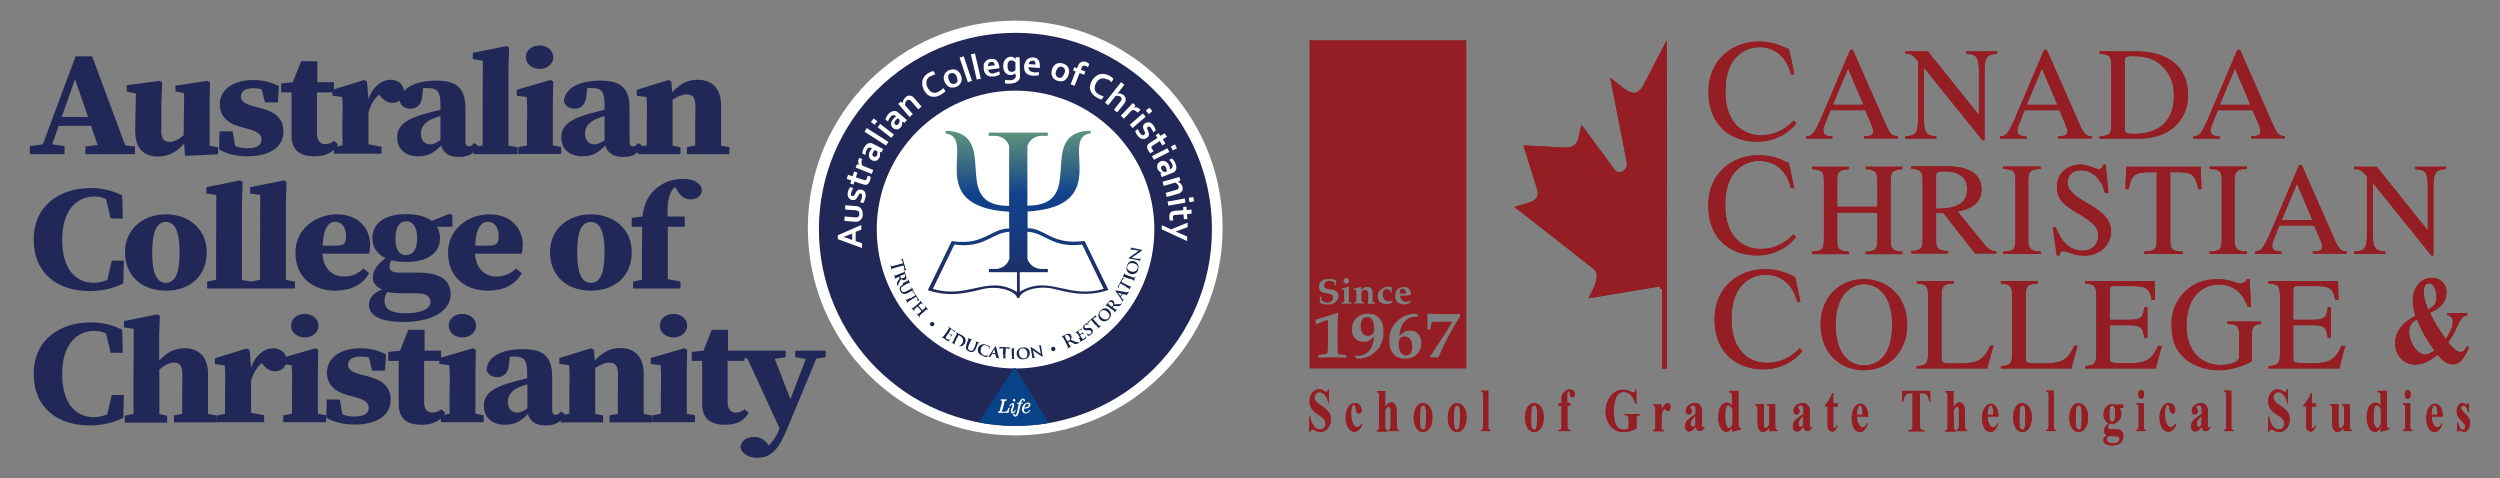 <?xml version="1.0" encoding="UTF-8"?>
<svg xmlns="http://www.w3.org/2000/svg" xmlns:xlink="http://www.w3.org/1999/xlink" version="1.1" viewBox="0 0 115 22">
  <rect x="0" y="0" width="115" height="22" fill="#808080" stroke="none"/>
  <defs>
    <style>
      .cls-1 {
        fill: none;
      }

      .cls-2 {
        fill: #162549;
      }

      .cls-2, .cls-3, .cls-4, .cls-5 {
        fill-rule: evenodd;
      }

      .cls-6 {
        fill: #941e23;
      }

      .cls-7, .cls-5 {
        fill: #212757;
      }

      .cls-3, .cls-8 {
        fill: #fff;
      }

      .cls-9 {
        fill: url(#_무제_그라디언트_2);
      }

      .cls-10 {
        clip-path: url(#clippath-1);
      }

      .cls-4 {
        fill: #074386;
      }

      .cls-11 {
        clip-path: url(#clippath);
      }
    </style>
    <clipPath id="clippath">
      <rect class="cls-1" x="60.24" y="1.85" width="53.39" height="18.63"/>
    </clipPath>
    <clipPath id="clippath-1">
      <path class="cls-1" d="M47.26,11.91v-1.25c.84.05,1.12.76,2.52.59.33.68.66,1.36.99,2.04-.76.22-1.35.1-1.89-.02-.65-.14-1.23-.29-1.97.15v-.9h1.29v-.15h-.36c-.28-.04-.48-.19-.58-.46M46.43,10.66v1.25c-.1.27-.3.42-.58.46h-.36v.15h1.29v.91c-.74-.45-1.33-.3-1.98-.16-.54.12-1.13.24-1.89.02.33-.68.66-1.36.99-2.04.15.02.29.03.42.03,1.06,0,1.36-.57,2.12-.62M47.26,9.47v-2.76c.1-.27.3-.42.58-.46h.36v-.15h-2.72v.15h.36c.28.04.48.19.58.46v2.76c-2.81.02-.32-3.36-2.92-3.46v.13c1.51.2-1.12,3.37,2.92,3.6v.77c-.36,0-.63.15-.95.31-.4.2-.87.4-1.69.27-.37.75-.74,1.51-1.1,2.26,1.06.35,1.87.1,2.56-.06.64-.14,1.34.04,1.53.35v.06h.14v-.08c.2-.3.89-.48,1.52-.34.69.16,1.49.41,2.56.06-.37-.75-.73-1.51-1.1-2.26-.82.12-1.3-.07-1.69-.27-.32-.16-.58-.32-.93-.31v-.77c4.01-.24,1.39-3.4,2.9-3.6v-.13c-2.59.1-.11,3.46-2.9,3.46"/>
    </clipPath>
    <linearGradient id="_무제_그라디언트_2" data-name="무제 그라디언트 2" x1="-13.27" y1="590.07" x2="-12.27" y2="590.07" gradientTransform="translate(4596.97 -88.63) rotate(-90) scale(7.71 -7.71)" gradientUnits="userSpaceOnUse">
      <stop offset="0" stop-color="#222757"/>
      <stop offset=".24" stop-color="#193572"/>
      <stop offset=".46" stop-color="#133e84"/>
      <stop offset=".62" stop-color="#12428b"/>
      <stop offset=".83" stop-color="#3f7282"/>
      <stop offset="1" stop-color="#60957c"/>
    </linearGradient>
  </defs>
  <!-- Generator: Adobe Illustrator 28.7.0, SVG Export Plug-In . SVG Version: 1.2.0 Build 136)  -->
  <g>
    <g id="_레이어_1" data-name="레이어_1">
      <g class="cls-11">
        <path class="cls-6" d="M76.68,16.96h-.22s0-3.56,0-3.56v-.11h-.1v-.1h-.1l-3.19.53.21-.42s.18-.38.17-.59c0-.25-.17-.36-.17-.36l-3.61-2.83.62-.19s.28-.06.39-.24c.12-.18.02-.41.02-.41l-.62-1.99,1.96.1s.23.02.4-.13c.17-.15.21-.5.21-.5l.1-.42,1.55,2.1s.16.19.4,0c.2-.15.12-.43.12-.43l-.75-3.84.69.54s.3.22.5.15c.23-.08.4-.46.4-.46l1.01-1.95"/>
        <path class="cls-6" d="M76.68,16.96h-.22s0-3.56,0-3.56v-.11h-.1v-.1h-.1l-3.19.53.21-.42s.18-.38.17-.59c0-.25-.17-.36-.17-.36l-3.61-2.83.62-.19s.28-.06.39-.24c.12-.18.02-.41.02-.41l-.62-1.99,1.96.1s.23.02.4-.13c.17-.15.21-.5.21-.5l.1-.42,1.55,2.1s.16.19.4,0c.2-.15.12-.43.12-.43l-.75-3.84.69.54s.3.22.5.15c.23-.08.4-.46.4-.46l1.01-1.95"/>
        <path class="cls-6" d="M82.38,3.41c-.17-.7-.65-1.24-1.46-1.24-.33,0-.72.13-1,.41-.26.25-.55.68-.55,1.64,0,1.42.79,2,1.63,2s1.3-.47,1.51-.67l.12.12s-.58.85-1.81.85c-1.07,0-2.23-.64-2.23-2.3,0-1.5,1.12-2.29,2.27-2.31.92,0,1.28.34,1.42.34.03,0,.26,1.17.26,1.17h-.15Z"/>
        <path class="cls-6" d="M82.38,3.41c-.17-.7-.65-1.24-1.46-1.24-.33,0-.72.13-1,.41-.26.25-.55.68-.55,1.64,0,1.42.79,2,1.63,2s1.3-.47,1.51-.67l.12.12s-.58.85-1.81.85c-1.07,0-2.23-.64-2.23-2.3,0-1.5,1.12-2.29,2.27-2.31.92,0,1.28.34,1.42.34.03,0,.26,1.17.26,1.17h-.15Z"/>
        <path class="cls-6" d="M87.3,6.27c-.27-.02-.35-.09-.55-.53l-1.52-3.45h-.12l-1.27,2.99c-.12.27-.31.71-.45.86-.11.12-.21.13-.31.13v.11h1.21v-.11c-.13,0-.42,0-.42-.26,0-.07.02-.15.05-.23l.28-.71h1.6l.25.58c.04.09.12.29.12.38,0,.23-.2.23-.43.23v.11h1.56v-.11ZM84.31,4.82l.7-1.67.71,1.67h-1.41Z"/>
        <path class="cls-6" d="M87.3,6.27c-.27-.02-.35-.09-.55-.53l-1.52-3.45h-.12l-1.27,2.99c-.12.27-.31.71-.45.86-.11.12-.21.13-.31.13v.11h1.21v-.11c-.13,0-.42,0-.42-.26,0-.07.02-.15.05-.23l.28-.71h1.6l.25.58c.04.09.12.29.12.38,0,.23-.2.23-.43.23v.11h1.56v-.11ZM84.31,4.82l.7-1.67.71,1.67h-1.41Z"/>
        <path class="cls-6" d="M91.87,2.47c-.39.04-.58.07-.58.78v3.2h-.1l-2.68-3.33h-.01v2.37c0,.63.13.76.57.78v.11h-1.43v-.11c.47-.03.59-.12.59-.78v-2.68c-.25-.3-.35-.34-.59-.34v-.11h1.04l2.34,2.92h.01v-2.03c0-.7-.17-.75-.59-.78v-.11h1.43v.11Z"/>
        <path class="cls-6" d="M91.87,2.47c-.39.04-.58.07-.58.78v3.2h-.1l-2.68-3.33h-.01v2.37c0,.63.13.76.57.78v.11h-1.43v-.11c.47-.03.59-.12.59-.78v-2.68c-.25-.3-.35-.34-.59-.34v-.11h1.04l2.34,2.92h.01v-2.03c0-.7-.17-.75-.59-.78v-.11h1.43v.11Z"/>
        <path class="cls-6" d="M96.22,6.27c-.27-.02-.35-.09-.55-.53l-1.52-3.45h-.12l-1.27,2.99c-.11.27-.31.71-.44.86-.11.12-.21.13-.31.13v.11h1.21v-.11c-.13,0-.42,0-.42-.26,0-.07.02-.15.05-.23l.28-.71h1.6l.25.58c.04.09.12.29.12.38,0,.23-.2.23-.43.23v.11h1.56v-.11ZM93.23,4.82l.7-1.67.71,1.67h-1.41Z"/>
        <path class="cls-6" d="M96.22,6.27c-.27-.02-.35-.09-.55-.53l-1.52-3.45h-.12l-1.27,2.99c-.11.27-.31.71-.44.86-.11.12-.21.13-.31.13v.11h1.21v-.11c-.13,0-.42,0-.42-.26,0-.07.02-.15.05-.23l.28-.71h1.6l.25.58c.04.09.12.29.12.38,0,.23-.2.23-.43.23v.11h1.56v-.11ZM93.23,4.82l.7-1.67.71,1.67h-1.41Z"/>
        <path class="cls-6" d="M96.58,6.38h1.73c1.86,0,2.34-1.19,2.34-2,0-1.36-.97-2.02-2.43-2.02h-1.64v.11c.47.04.54.1.54.55v2.7c0,.43-.07.52-.54.55v.11ZM97.74,2.82c0-.12,0-.24.29-.24.77,0,1.11.16,1.4.43.42.38.57.87.57,1.38,0,1.77-1.5,1.77-1.89,1.77-.29,0-.37-.04-.37-.25v-3.09Z"/>
        <path class="cls-6" d="M96.58,6.38h1.73c1.86,0,2.34-1.19,2.34-2,0-1.36-.97-2.02-2.43-2.02h-1.64v.11c.47.04.54.1.54.55v2.7c0,.43-.07.52-.54.55v.11ZM97.74,2.82c0-.12,0-.24.29-.24.77,0,1.11.16,1.4.43.42.38.57.87.57,1.38,0,1.77-1.5,1.77-1.89,1.77-.29,0-.37-.04-.37-.25v-3.09Z"/>
        <path class="cls-6" d="M105.11,6.27c-.27-.02-.35-.09-.55-.53l-1.52-3.45h-.12l-1.27,2.99c-.11.27-.31.71-.44.86-.11.12-.21.13-.31.13v.11h1.21v-.11c-.13,0-.42,0-.42-.26,0-.07.02-.15.05-.23l.28-.71h1.6l.25.58c.04.09.11.29.11.38,0,.23-.2.23-.43.23v.11h1.56v-.11ZM102.11,4.82l.7-1.67.71,1.67h-1.41Z"/>
        <path class="cls-6" d="M105.11,6.27c-.27-.02-.35-.09-.55-.53l-1.52-3.45h-.12l-1.27,2.99c-.11.27-.31.71-.44.86-.11.12-.21.13-.31.13v.11h1.21v-.11c-.13,0-.42,0-.42-.26,0-.07.02-.15.05-.23l.28-.71h1.6l.25.58c.04.09.11.29.11.38,0,.23-.2.23-.43.23v.11h1.56v-.11ZM102.11,4.82l.7-1.67.71,1.67h-1.41Z"/>
        <path class="cls-6" d="M83.36,11.57c.51-.02.54-.16.54-.61v-2.63c0-.45-.09-.51-.54-.55v-.11h1.69v.11c-.46.04-.54.12-.54.55v1.18h1.85v-1.18c0-.45-.09-.51-.54-.55v-.11h1.69v.11c-.46.04-.54.12-.54.55v2.7c0,.4.06.52.54.55v.11h-1.69v-.11c.51-.02.54-.16.54-.61v-1.19h-1.85v1.25c0,.4.06.52.54.55v.11h-1.69v-.11Z"/>
        <path class="cls-6" d="M83.36,11.57c.51-.02.54-.16.54-.61v-2.63c0-.45-.09-.51-.54-.55v-.11h1.69v.11c-.46.04-.54.12-.54.55v1.18h1.85v-1.18c0-.45-.09-.51-.54-.55v-.11h1.69v.11c-.46.04-.54.12-.54.55v2.7c0,.4.06.52.54.55v.11h-1.69v-.11c.51-.02.54-.16.54-.61v-1.19h-1.85v1.25c0,.4.06.52.54.55v.11h-1.69v-.11Z"/>
        <path class="cls-6" d="M91.83,11.56c-.25-.01-.39-.12-.53-.29l-1.25-1.54c.31-.06,1.1-.21,1.1-1.02,0-.93-1-1.06-1.55-1.06h-1.68v.11c.43.04.52.1.52.55v2.63c0,.46-.02.58-.52.61v.11h1.69v-.11c-.49-.02-.55-.14-.55-.55v-1.2h.34s1.45,1.86,1.45,1.86h.98v-.11ZM89.06,8.1c0-.18.06-.22.38-.22.25,0,1.05.02,1.05.83,0,.87-.92.88-1.43.89v-1.49Z"/>
        <path class="cls-6" d="M91.83,11.56c-.25-.01-.39-.12-.53-.29l-1.25-1.54c.31-.06,1.1-.21,1.1-1.02,0-.93-1-1.06-1.55-1.06h-1.68v.11c.43.04.52.1.52.55v2.63c0,.46-.02.58-.52.61v.11h1.69v-.11c-.49-.02-.55-.14-.55-.55v-1.2h.34s1.45,1.86,1.45,1.86h.98v-.11ZM89.06,8.1c0-.18.06-.22.38-.22.25,0,1.05.02,1.05.83,0,.87-.92.88-1.43.89v-1.49Z"/>
        <path class="cls-6" d="M92.15,11.57c.49-.01.56-.11.56-.55v-2.7c0-.45-.08-.52-.56-.55v-.11h1.72v.11c-.42.02-.57.06-.57.55v2.7c0,.47.14.53.57.55v.11h-1.72v-.11Z"/>
        <path class="cls-6" d="M92.15,11.57c.49-.01.56-.11.56-.55v-2.7c0-.45-.08-.52-.56-.55v-.11h1.72v.11c-.42.02-.57.06-.57.55v2.7c0,.47.14.53.57.55v.11h-1.72v-.11Z"/>
        <path class="cls-6" d="M96.97,8.87h-.15c-.1-.5-.49-1.04-1.11-1.04-.3,0-.6.19-.6.56,0,.91,2,1.03,2,2.27,0,.51-.41,1.1-1.26,1.1-.45,0-.75-.21-.93-.21-.12,0-.18.1-.18.2h-.13l-.18-1.29h.14c.11.28.42,1.07,1.23,1.07.48,0,.72-.34.72-.67,0-.34-.1-.55-.97-1.07-.55-.32-.93-.59-.93-1.19,0-.69.54-1.03,1.08-1.03.36,0,.68.21.83.21.17,0,.2-.14.21-.21h.12l.13,1.29Z"/>
        <path class="cls-6" d="M96.97,8.87h-.15c-.1-.5-.49-1.04-1.11-1.04-.3,0-.6.19-.6.56,0,.91,2,1.03,2,2.27,0,.51-.41,1.1-1.26,1.1-.45,0-.75-.21-.93-.21-.12,0-.18.1-.18.2h-.13l-.18-1.29h.14c.11.28.42,1.07,1.23,1.07.48,0,.72-.34.72-.67,0-.34-.1-.55-.97-1.07-.55-.32-.93-.59-.93-1.19,0-.69.54-1.03,1.08-1.03.36,0,.68.21.83.21.17,0,.2-.14.21-.21h.12l.13,1.29Z"/>
        <path class="cls-6" d="M100.41,11.68h-1.77v-.11c.55-.02.57-.16.57-.61v-3.04h-.33c-.67,0-.83.12-.96.78h-.15l.04-1.03h3.42l.04,1.03h-.15c-.13-.67-.3-.78-.96-.78h-.33v3.11c0,.41.07.53.58.55v.11Z"/>
        <path class="cls-6" d="M100.41,11.68h-1.77v-.11c.55-.02.57-.16.57-.61v-3.04h-.33c-.67,0-.83.12-.96.78h-.15l.04-1.03h3.42l.04,1.03h-.15c-.13-.67-.3-.78-.96-.78h-.33v3.11c0,.41.07.53.58.55v.11Z"/>
        <path class="cls-6" d="M101.64,11.57c.49-.01.56-.11.56-.55v-2.7c0-.45-.08-.52-.56-.55v-.11h1.72v.11c-.42.02-.57.06-.57.55v2.7c0,.47.14.53.57.55v.11h-1.72v-.11Z"/>
        <path class="cls-6" d="M101.64,11.57c.49-.01.56-.11.56-.55v-2.7c0-.45-.08-.52-.56-.55v-.11h1.72v.11c-.42.02-.57.06-.57.55v2.7c0,.47.14.53.57.55v.11h-1.72v-.11Z"/>
        <path class="cls-6" d="M107.95,11.57c-.27-.02-.35-.09-.55-.53l-1.52-3.45h-.12l-1.27,2.99c-.12.27-.31.71-.45.86-.11.11-.21.13-.31.13v.11h1.21v-.11c-.13,0-.42,0-.42-.26,0-.07.02-.15.05-.23l.28-.71h1.6l.25.58c.04.09.12.29.12.38,0,.23-.2.23-.43.23v.11h1.56v-.11ZM104.96,10.12l.7-1.67.71,1.67h-1.41Z"/>
        <path class="cls-6" d="M107.95,11.57c-.27-.02-.35-.09-.55-.53l-1.52-3.45h-.12l-1.27,2.99c-.12.27-.31.71-.45.86-.11.11-.21.13-.31.13v.11h1.21v-.11c-.13,0-.42,0-.42-.26,0-.07.02-.15.05-.23l.28-.71h1.6l.25.58c.04.09.12.29.12.38,0,.23-.2.23-.43.23v.11h1.56v-.11ZM104.96,10.12l.7-1.67.71,1.67h-1.41Z"/>
        <path class="cls-6" d="M112.52,7.77c-.39.04-.58.07-.58.78v3.2h-.1l-2.68-3.33h-.01v2.37c0,.63.13.76.57.78v.11h-1.43v-.11c.47-.03.59-.12.59-.78v-2.68c-.25-.3-.35-.33-.59-.33v-.11h1.04l2.34,2.92h.01v-2.03c0-.7-.17-.75-.58-.78v-.11h1.43v.11Z"/>
        <path class="cls-6" d="M112.52,7.77c-.39.04-.58.07-.58.78v3.2h-.1l-2.68-3.33h-.01v2.37c0,.63.13.76.57.78v.11h-1.43v-.11c.47-.03.59-.12.59-.78v-2.68c-.25-.3-.35-.33-.59-.33v-.11h1.04l2.34,2.92h.01v-2.03c0-.7-.17-.75-.58-.78v-.11h1.43v.11Z"/>
        <path class="cls-6" d="M82.38,8.64c-.17-.7-.65-1.24-1.47-1.24-.33,0-.72.13-1,.41-.26.25-.55.68-.55,1.64,0,1.42.79,2,1.63,2s1.3-.47,1.51-.67l.12.12s-.58.85-1.81.85c-1.07,0-2.23-.64-2.23-2.3,0-1.5,1.12-2.29,2.27-2.31.92,0,1.28.34,1.42.34.03,0,.26,1.17.26,1.17h-.15Z"/>
        <path class="cls-6" d="M82.38,8.64c-.17-.7-.65-1.24-1.47-1.24-.33,0-.72.13-1,.41-.26.25-.55.68-.55,1.64,0,1.42.79,2,1.63,2s1.3-.47,1.51-.67l.12.12s-.58.85-1.81.85c-1.07,0-2.23-.64-2.23-2.3,0-1.5,1.12-2.29,2.27-2.31.92,0,1.28.34,1.42.34.03,0,.26,1.17.26,1.17h-.15Z"/>
        <path class="cls-6" d="M85.74,17.03c1.1,0,1.99-.8,1.99-2.09,0-1.39-.99-2.1-1.99-2.1s-1.99.7-1.99,2.1c0,1.29.89,2.09,1.99,2.09M85.74,16.81c-.68,0-1.3-.54-1.3-1.87s.68-1.87,1.3-1.87,1.3.49,1.3,1.87-.62,1.87-1.3,1.87"/>
        <path class="cls-6" d="M85.74,17.03c1.1,0,1.99-.8,1.99-2.09,0-1.39-.99-2.1-1.99-2.1s-1.99.7-1.99,2.1c0,1.29.89,2.09,1.99,2.09M85.74,16.81c-.68,0-1.3-.54-1.3-1.87s.68-1.87,1.3-1.87,1.3.49,1.3,1.87-.62,1.87-1.3,1.87"/>
        <path class="cls-6" d="M89.87,13.04c-.41.02-.56.07-.56.55v2.88c0,.24.11.25.61.25.9,0,1.29-.03,1.63-.82h.15l-.29,1.05h-3.24v-.11c.39-.02.52-.08.52-.55v-2.7c0-.48-.14-.52-.52-.55v-.11h1.7v.11Z"/>
        <path class="cls-6" d="M89.87,13.04c-.41.02-.56.07-.56.55v2.88c0,.24.11.25.61.25.9,0,1.29-.03,1.63-.82h.15l-.29,1.05h-3.24v-.11c.39-.02.52-.08.52-.55v-2.7c0-.48-.14-.52-.52-.55v-.11h1.7v.11Z"/>
        <path class="cls-6" d="M93.74,13.04c-.41.02-.56.07-.56.55v2.88c0,.24.11.25.61.25.9,0,1.29-.03,1.63-.82h.15l-.29,1.05h-3.24v-.11c.39-.02.52-.08.52-.55v-2.7c0-.48-.14-.52-.52-.55v-.11h1.7v.11Z"/>
        <path class="cls-6" d="M93.74,13.04c-.41.02-.56.07-.56.55v2.88c0,.24.11.25.61.25.9,0,1.29-.03,1.63-.82h.15l-.29,1.05h-3.24v-.11c.39-.02.52-.08.52-.55v-2.7c0-.48-.14-.52-.52-.55v-.11h1.7v.11Z"/>
        <path class="cls-6" d="M99.16,16.95h-3.25v-.11c.39-.03.52-.08.52-.55v-2.7c0-.48-.14-.52-.52-.55v-.11h3.2l.02.87h-.15c-.09-.54-.25-.64-.92-.64h-.81c-.13,0-.2,0-.2.21v1.34h.93c.54,0,.6-.15.66-.58h.14v1.41h-.14c-.07-.48-.16-.57-.66-.58h-.93s0,1.49,0,1.49c0,.25,0,.26.9.26.75,0,1.06-.18,1.32-.8h.17l-.27,1.03Z"/>
        <path class="cls-6" d="M99.16,16.95h-3.25v-.11c.39-.03.52-.08.52-.55v-2.7c0-.48-.14-.52-.52-.55v-.11h3.2l.02.87h-.15c-.09-.54-.25-.64-.92-.64h-.81c-.13,0-.2,0-.2.21v1.34h.93c.54,0,.6-.15.66-.58h.14v1.41h-.14c-.07-.48-.16-.57-.66-.58h-.93s0,1.49,0,1.49c0,.25,0,.26.9.26.75,0,1.06-.18,1.32-.8h.17l-.27,1.03Z"/>
        <path class="cls-6" d="M104.02,14.9c-.27.03-.43.04-.43.47v1.22c0,.08-.81.44-1.48.44-.61,0-1.28-.18-1.72-.65-.32-.35-.5-.71-.5-1.51,0-1.02.79-2.03,2.08-2.03.62,0,.9.2,1.09.2.05,0,.25-.03.29-.2h.14l.05,1.28h-.14c-.17-.43-.48-1.03-1.34-1.03-.58,0-1.48.38-1.48,1.91,0,1.1.63,1.79,1.58,1.79.42,0,.84-.14.84-.36v-.99c0-.5-.12-.51-.54-.54v-.11h1.55v.11Z"/>
        <path class="cls-6" d="M104.02,14.9c-.27.03-.43.04-.43.47v1.22c0,.08-.81.44-1.48.44-.61,0-1.28-.18-1.72-.65-.32-.35-.5-.71-.5-1.51,0-1.02.79-2.03,2.08-2.03.62,0,.9.2,1.09.2.05,0,.25-.03.29-.2h.14l.05,1.28h-.14c-.17-.43-.48-1.03-1.34-1.03-.58,0-1.48.38-1.48,1.91,0,1.1.63,1.79,1.58,1.79.42,0,.84-.14.84-.36v-.99c0-.5-.12-.51-.54-.54v-.11h1.55v.11Z"/>
        <path class="cls-6" d="M107.6,16.95h-3.25v-.11c.39-.03.53-.08.53-.55v-2.7c0-.48-.15-.52-.53-.55v-.11h3.2l.02.87h-.15c-.09-.54-.25-.64-.92-.64h-.81c-.13,0-.2,0-.2.21v1.34h.93c.54,0,.6-.15.66-.58h.14v1.41h-.14c-.07-.48-.16-.57-.66-.58h-.93s0,1.49,0,1.49c0,.25,0,.26.9.26.75,0,1.06-.18,1.32-.8h.17l-.27,1.03Z"/>
        <path class="cls-6" d="M107.6,16.95h-3.25v-.11c.39-.03.53-.08.53-.55v-2.7c0-.48-.15-.52-.53-.55v-.11h3.2l.02.87h-.15c-.09-.54-.25-.64-.92-.64h-.81c-.13,0-.2,0-.2.21v1.34h.93c.54,0,.6-.15.66-.58h.14v1.41h-.14c-.07-.48-.16-.57-.66-.58h-.93s0,1.49,0,1.49c0,.25,0,.26.9.26.75,0,1.06-.18,1.32-.8h.17l-.27,1.03Z"/>
        <path class="cls-6" d="M82.67,13.88c-.17-.7-.65-1.24-1.47-1.24-.33,0-.72.13-1,.41-.26.25-.55.68-.55,1.64,0,1.42.79,2,1.63,2s1.3-.47,1.51-.67l.12.12s-.58.85-1.81.85c-1.07,0-2.23-.64-2.23-2.3,0-1.5,1.12-2.29,2.27-2.31.92,0,1.28.34,1.42.34.03,0,.26,1.17.26,1.17h-.15Z"/>
        <path class="cls-6" d="M82.67,13.88c-.17-.7-.65-1.24-1.47-1.24-.33,0-.72.13-1,.41-.26.25-.55.68-.55,1.64,0,1.42.79,2,1.63,2s1.3-.47,1.51-.67l.12.12s-.58.85-1.81.85c-1.07,0-2.23-.64-2.23-2.3,0-1.5,1.12-2.29,2.27-2.31.92,0,1.28.34,1.42.34.03,0,.26,1.17.26,1.17h-.15Z"/>
        <path class="cls-6" d="M111.69,14.23c.15-.07.26-.15.31-.23.05-.08.08-.18.08-.3,0-.21-.04-.39-.13-.53-.06-.1-.13-.14-.21-.14-.07,0-.13.03-.18.1-.05.07-.07.16-.07.28,0,.09.01.19.03.3.02.1.08.28.17.53M111.17,14.7c-.12.06-.2.13-.25.2-.07.1-.1.22-.1.35,0,.18.04.35.12.52.08.17.18.31.29.4.11.1.23.14.34.14.05,0,.12-.02.19-.05.07-.03.15-.08.23-.14-.35-.46-.62-.94-.81-1.44M112.57,14.4h.92v.11c-.1.02-.18.06-.24.12-.06.06-.14.2-.23.41-.09.22-.23.46-.4.72.15.17.27.29.37.36.07.05.13.07.2.07.11,0,.21-.09.3-.27l.08.06c-.12.3-.25.51-.38.64-.1.1-.22.14-.36.14-.11,0-.22-.03-.33-.09-.1-.06-.23-.18-.38-.35-.18.16-.36.27-.52.34-.16.07-.33.11-.5.11-.28,0-.5-.1-.67-.29-.17-.19-.25-.42-.25-.68,0-.28.08-.52.24-.73.16-.21.39-.39.69-.54-.04-.12-.07-.24-.09-.36-.02-.12-.03-.23-.03-.34,0-.3.08-.55.25-.75.17-.2.38-.3.63-.3.21,0,.37.07.49.2.12.13.18.28.18.46,0,.21-.06.39-.18.54-.12.15-.32.29-.58.41.17.37.41.77.73,1.2.21-.31.32-.57.32-.79,0-.08-.02-.15-.06-.2-.04-.05-.1-.09-.19-.1v-.11Z"/>
        <path class="cls-6" d="M111.69,14.23c.15-.07.26-.15.31-.23.05-.08.08-.18.08-.3,0-.21-.04-.39-.13-.53-.06-.1-.13-.14-.21-.14-.07,0-.13.03-.18.1-.05.07-.07.16-.07.28,0,.09.01.19.03.3.02.1.08.28.17.53M111.17,14.7c-.12.06-.2.13-.25.2-.07.1-.1.22-.1.35,0,.18.04.35.12.52.08.17.18.31.29.4.11.1.23.14.34.14.05,0,.12-.02.19-.05.07-.03.15-.08.23-.14-.35-.46-.62-.94-.81-1.44M112.57,14.4h.92v.11c-.1.02-.18.06-.24.12-.06.06-.14.2-.23.41-.09.22-.23.46-.4.72.15.17.27.29.37.36.07.05.13.07.2.07.11,0,.21-.09.3-.27l.08.06c-.12.3-.25.51-.38.64-.1.1-.22.14-.36.14-.11,0-.22-.03-.33-.09-.1-.06-.23-.18-.38-.35-.18.16-.36.27-.52.34-.16.07-.33.11-.5.11-.28,0-.5-.1-.67-.29-.17-.19-.25-.42-.25-.68,0-.28.08-.52.24-.73.16-.21.39-.39.69-.54-.04-.12-.07-.24-.09-.36-.02-.12-.03-.23-.03-.34,0-.3.08-.55.25-.75.17-.2.38-.3.63-.3.21,0,.37.07.49.2.12.13.18.28.18.46,0,.21-.06.39-.18.54-.12.15-.32.29-.58.41.17.37.41.77.73,1.2.21-.31.32-.57.32-.79,0-.08-.02-.15-.06-.2-.04-.05-.1-.09-.19-.1v-.11Z"/>
        <path class="cls-6" d="M61.13,17.93v.62s-.03,0-.03,0c-.02-.16-.07-.28-.15-.37-.08-.1-.16-.14-.25-.14-.07,0-.13.02-.17.07-.04.05-.06.11-.06.17,0,.04,0,.08.02.11.02.04.05.09.1.13.03.03.11.08.22.16.16.11.27.21.33.3.06.09.08.2.08.32,0,.15-.05.29-.14.4-.09.11-.21.17-.35.17-.04,0-.08,0-.12-.02-.04-.01-.09-.03-.15-.07-.03-.02-.06-.03-.08-.03-.02,0-.04,0-.06.03-.02.02-.04.05-.05.08h-.04v-.7h.04c.03.2.09.35.18.45.08.1.18.15.28.15.08,0,.14-.03.18-.08.04-.06.07-.12.07-.19,0-.04,0-.09-.03-.13s-.04-.08-.08-.12c-.03-.04-.1-.08-.19-.14-.13-.08-.22-.15-.27-.21-.06-.06-.1-.12-.13-.2-.03-.07-.04-.15-.04-.24,0-.15.04-.27.12-.38.08-.1.18-.16.31-.16.04,0,.09,0,.13.02.03.01.07.03.12.06.05.03.08.04.1.04s.03,0,.04-.02c.01-.01.02-.05.03-.1h.04Z"/>
        <path class="cls-6" d="M61.13,17.93v.62s-.03,0-.03,0c-.02-.16-.07-.28-.15-.37-.08-.1-.16-.14-.25-.14-.07,0-.13.02-.17.07-.04.05-.06.11-.06.17,0,.04,0,.08.02.11.02.04.05.09.1.13.03.03.11.08.22.16.16.11.27.21.33.3.06.09.08.2.08.32,0,.15-.05.29-.14.4-.09.11-.21.17-.35.17-.04,0-.08,0-.12-.02-.04-.01-.09-.03-.15-.07-.03-.02-.06-.03-.08-.03-.02,0-.04,0-.06.03-.02.02-.04.05-.05.08h-.04v-.7h.04c.03.2.09.35.18.45.08.1.18.15.28.15.08,0,.14-.03.18-.08.04-.06.07-.12.07-.19,0-.04,0-.09-.03-.13s-.04-.08-.08-.12c-.03-.04-.1-.08-.19-.14-.13-.08-.22-.15-.27-.21-.06-.06-.1-.12-.13-.2-.03-.07-.04-.15-.04-.24,0-.15.04-.27.12-.38.08-.1.18-.16.31-.16.04,0,.09,0,.13.02.03.01.07.03.12.06.05.03.08.04.1.04s.03,0,.04-.02c.01-.01.02-.05.03-.1h.04Z"/>
        <path class="cls-6" d="M62.63,19.51l.03.03c-.04.11-.1.19-.16.24-.06.05-.13.08-.2.08-.12,0-.21-.06-.29-.19-.07-.12-.11-.28-.11-.45s.03-.32.1-.45c.08-.15.19-.23.33-.23.09,0,.17.03.22.1.05.07.08.14.08.22,0,.05-.01.09-.03.12-.02.03-.05.04-.09.04-.04,0-.07-.02-.1-.05-.02-.03-.04-.1-.05-.19,0-.06-.01-.1-.03-.12-.01-.02-.03-.03-.05-.03-.03,0-.06.02-.08.07-.03.07-.05.17-.05.31,0,.12.01.23.04.34.03.11.06.19.11.24.04.04.08.06.13.06.03,0,.06-.01.09-.03.03-.02.06-.06.1-.11"/>
        <path class="cls-6" d="M62.63,19.51l.03.03c-.04.11-.1.19-.16.24-.06.05-.13.08-.2.08-.12,0-.21-.06-.29-.19-.07-.12-.11-.28-.11-.45s.03-.32.1-.45c.08-.15.19-.23.33-.23.09,0,.17.03.22.1.05.07.08.14.08.22,0,.05-.01.09-.03.12-.02.03-.05.04-.09.04-.04,0-.07-.02-.1-.05-.02-.03-.04-.1-.05-.19,0-.06-.01-.1-.03-.12-.01-.02-.03-.03-.05-.03-.03,0-.06.02-.08.07-.03.07-.05.17-.05.31,0,.12.01.23.04.34.03.11.06.19.11.24.04.04.08.06.13.06.03,0,.06-.01.09-.03.03-.02.06-.06.1-.11"/>
        <path class="cls-6" d="M63.72,17.98v.74c.05-.07.1-.13.14-.16.04-.03.09-.05.14-.05.06,0,.11.02.15.07.04.05.07.1.08.16.01.06.02.17.02.31v.5c0,.1,0,.16.02.18.01.02.04.04.08.05v.05h-.48v-.05s.06-.02.08-.05c.01-.02.02-.08.02-.17v-.57c0-.11,0-.17-.01-.2,0-.03-.02-.05-.03-.06-.02-.02-.03-.02-.05-.02-.03,0-.06.01-.08.04-.03.02-.06.07-.08.13v.69c0,.09,0,.15.02.17.01.03.04.05.08.06v.05h-.48v-.05s.07-.02.08-.05c.01-.02.02-.08.02-.18v-1.3c0-.1,0-.16-.02-.18-.01-.02-.04-.04-.08-.05v-.05h.39Z"/>
        <path class="cls-6" d="M63.72,17.98v.74c.05-.07.1-.13.14-.16.04-.03.09-.05.14-.05.06,0,.11.02.15.07.04.05.07.1.08.16.01.06.02.17.02.31v.5c0,.1,0,.16.02.18.01.02.04.04.08.05v.05h-.48v-.05s.06-.02.08-.05c.01-.02.02-.08.02-.17v-.57c0-.11,0-.17-.01-.2,0-.03-.02-.05-.03-.06-.02-.02-.03-.02-.05-.02-.03,0-.06.01-.08.04-.03.02-.06.07-.08.13v.69c0,.09,0,.15.02.17.01.03.04.05.08.06v.05h-.48v-.05s.07-.02.08-.05c.01-.02.02-.08.02-.18v-1.3c0-.1,0-.16-.02-.18-.01-.02-.04-.04-.08-.05v-.05h.39Z"/>
        <path class="cls-6" d="M65.47,18.64s-.06.02-.09.05c-.02.04-.04.1-.05.2,0,.1-.01.24-.01.42,0,.1,0,.18.01.27,0,.06.02.11.05.14.02.03.05.05.08.05s.06-.01.07-.03c.03-.03.04-.07.05-.13.01-.09.02-.26.02-.51,0-.15,0-.25-.02-.31-.01-.06-.03-.1-.06-.12-.02-.02-.04-.03-.07-.03M65.46,18.55c.08,0,.15.03.22.08.07.05.12.14.16.24.04.1.05.21.05.34,0,.18-.03.32-.1.44-.08.14-.19.22-.33.22s-.25-.07-.32-.2c-.07-.13-.11-.28-.11-.46s.04-.33.11-.47c.08-.13.18-.2.32-.2"/>
        <path class="cls-6" d="M65.47,18.64s-.06.02-.09.05c-.02.04-.04.1-.05.2,0,.1-.01.24-.01.42,0,.1,0,.18.01.27,0,.06.02.11.05.14.02.03.05.05.08.05s.06-.01.07-.03c.03-.03.04-.07.05-.13.01-.09.02-.26.02-.51,0-.15,0-.25-.02-.31-.01-.06-.03-.1-.06-.12-.02-.02-.04-.03-.07-.03M65.46,18.55c.08,0,.15.03.22.08.07.05.12.14.16.24.04.1.05.21.05.34,0,.18-.03.32-.1.44-.08.14-.19.22-.33.22s-.25-.07-.32-.2c-.07-.13-.11-.28-.11-.46s.04-.33.11-.47c.08-.13.18-.2.32-.2"/>
        <path class="cls-6" d="M67.03,18.64s-.06.02-.09.05c-.02.04-.04.1-.05.2,0,.1-.01.24-.01.42,0,.1,0,.18.01.27,0,.06.02.11.05.14.02.03.05.05.08.05s.06-.01.07-.03c.03-.03.04-.07.05-.13.01-.09.02-.26.02-.51,0-.15,0-.25-.02-.31-.01-.06-.03-.1-.06-.12-.02-.02-.04-.03-.07-.03M67.03,18.55c.08,0,.15.03.22.08.07.05.12.14.16.24.04.1.05.21.05.34,0,.18-.03.32-.1.44-.08.14-.19.22-.33.22s-.25-.07-.32-.2c-.07-.13-.11-.28-.11-.46s.04-.33.11-.47c.08-.13.18-.2.32-.2"/>
        <path class="cls-6" d="M67.03,18.64s-.06.02-.09.05c-.02.04-.04.1-.05.2,0,.1-.01.24-.01.42,0,.1,0,.18.01.27,0,.06.02.11.05.14.02.03.05.05.08.05s.06-.01.07-.03c.03-.03.04-.07.05-.13.01-.09.02-.26.02-.51,0-.15,0-.25-.02-.31-.01-.06-.03-.1-.06-.12-.02-.02-.04-.03-.07-.03M67.03,18.55c.08,0,.15.03.22.08.07.05.12.14.16.24.04.1.05.21.05.34,0,.18-.03.32-.1.44-.08.14-.19.22-.33.22s-.25-.07-.32-.2c-.07-.13-.11-.28-.11-.46s.04-.33.11-.47c.08-.13.18-.2.32-.2"/>
        <path class="cls-6" d="M68.46,17.98v1.59c0,.09,0,.15.02.17.01.03.04.04.08.04v.05h-.43v-.05s.06-.02.08-.05c.01-.02.02-.08.02-.17v-1.32c0-.09,0-.15-.02-.18-.01-.02-.04-.04-.08-.04v-.05h.34Z"/>
        <path class="cls-6" d="M68.46,17.98v1.59c0,.09,0,.15.02.17.01.03.04.04.08.04v.05h-.43v-.05s.06-.02.08-.05c.01-.02.02-.08.02-.17v-1.32c0-.09,0-.15-.02-.18-.01-.02-.04-.04-.08-.04v-.05h.34Z"/>
        <path class="cls-6" d="M70.58,18.64s-.06.02-.09.05c-.02.04-.04.1-.05.2,0,.1-.01.24-.01.42,0,.1,0,.18.01.27,0,.06.02.11.05.14.02.03.05.05.08.05s.05-.01.07-.03c.03-.03.04-.07.05-.13.01-.09.02-.26.02-.51,0-.15,0-.25-.02-.31-.01-.06-.03-.1-.06-.12-.02-.02-.04-.03-.07-.03M70.58,18.55c.08,0,.15.03.22.08.07.05.12.14.16.24.04.1.05.21.05.34,0,.18-.03.32-.1.44-.08.14-.19.22-.33.22s-.25-.07-.32-.2c-.07-.13-.11-.28-.11-.46s.04-.33.11-.47c.08-.13.18-.2.32-.2"/>
        <path class="cls-6" d="M70.58,18.64s-.06.02-.09.05c-.02.04-.04.1-.05.2,0,.1-.01.24-.01.42,0,.1,0,.18.01.27,0,.06.02.11.05.14.02.03.05.05.08.05s.05-.01.07-.03c.03-.03.04-.07.05-.13.01-.09.02-.26.02-.51,0-.15,0-.25-.02-.31-.01-.06-.03-.1-.06-.12-.02-.02-.04-.03-.07-.03M70.58,18.55c.08,0,.15.03.22.08.07.05.12.14.16.24.04.1.05.21.05.34,0,.18-.03.32-.1.44-.08.14-.19.22-.33.22s-.25-.07-.32-.2c-.07-.13-.11-.28-.11-.46s.04-.33.11-.47c.08-.13.18-.2.32-.2"/>
        <path class="cls-6" d="M72.1,18.68v.89c0,.09.01.14.02.16.02.03.06.05.11.05v.05h-.54v-.05s.07,0,.09-.02c.02-.01.03-.03.04-.05,0-.02.01-.07.01-.14v-.89h-.13v-.14h.13v-.16c0-.13.03-.24.1-.33.07-.09.16-.13.28-.13.08,0,.14.02.18.06.04.04.06.09.06.14,0,.04-.01.08-.03.11-.02.03-.06.04-.1.04-.03,0-.06-.01-.08-.04-.02-.03-.03-.05-.03-.08,0,0,0-.03,0-.05,0-.02,0-.03,0-.04,0-.02,0-.03-.01-.04-.01-.01-.02-.02-.04-.02-.02,0-.04.01-.05.03-.01.02-.02.06-.02.1v.4h.14v.14h-.13Z"/>
        <path class="cls-6" d="M72.1,18.68v.89c0,.09.01.14.02.16.02.03.06.05.11.05v.05h-.54v-.05s.07,0,.09-.02c.02-.01.03-.03.04-.05,0-.02.01-.07.01-.14v-.89h-.13v-.14h.13v-.16c0-.13.03-.24.1-.33.07-.09.16-.13.28-.13.08,0,.14.02.18.06.04.04.06.09.06.14,0,.04-.01.08-.03.11-.02.03-.06.04-.1.04-.03,0-.06-.01-.08-.04-.02-.03-.03-.05-.03-.08,0,0,0-.03,0-.05,0-.02,0-.03,0-.04,0-.02,0-.03-.01-.04-.01-.01-.02-.02-.04-.02-.02,0-.04.01-.05.03-.01.02-.02.06-.02.1v.4h.14v.14h-.13Z"/>
        <path class="cls-6" d="M75.27,17.93v.65h-.04c-.05-.18-.12-.32-.21-.41-.1-.09-.2-.14-.32-.14s-.2.04-.27.12c-.07.08-.12.19-.15.33-.03.14-.05.28-.05.43,0,.18.02.33.05.47.03.13.08.23.16.3.07.06.16.09.26.09.03,0,.07,0,.11-.02.04,0,.07-.02.11-.04v-.38c0-.07,0-.12-.01-.14,0-.02-.02-.04-.05-.06-.02-.02-.05-.03-.09-.03h-.04v-.05h.71v.05c-.05,0-.09.01-.11.03-.02.01-.04.04-.05.07,0,.02,0,.06,0,.13v.38c-.09.05-.19.09-.29.12s-.2.04-.31.04c-.14,0-.25-.02-.34-.07-.09-.05-.17-.11-.24-.19-.07-.08-.12-.17-.16-.26-.05-.13-.08-.27-.08-.42,0-.28.08-.51.23-.71.15-.19.35-.29.58-.29.07,0,.14,0,.19.02.03,0,.08.03.15.06.07.04.11.05.12.05.02,0,.04,0,.06-.03.02-.02.03-.05.05-.11h.04Z"/>
        <path class="cls-6" d="M75.27,17.93v.65h-.04c-.05-.18-.12-.32-.21-.41-.1-.09-.2-.14-.32-.14s-.2.04-.27.12c-.07.08-.12.19-.15.33-.03.14-.05.28-.05.43,0,.18.02.33.05.47.03.13.08.23.16.3.07.06.16.09.26.09.03,0,.07,0,.11-.02.04,0,.07-.02.11-.04v-.38c0-.07,0-.12-.01-.14,0-.02-.02-.04-.05-.06-.02-.02-.05-.03-.09-.03h-.04v-.05h.71v.05c-.05,0-.09.01-.11.03-.02.01-.04.04-.05.07,0,.02,0,.06,0,.13v.38c-.09.05-.19.09-.29.12s-.2.04-.31.04c-.14,0-.25-.02-.34-.07-.09-.05-.17-.11-.24-.19-.07-.08-.12-.17-.16-.26-.05-.13-.08-.27-.08-.42,0-.28.08-.51.23-.71.15-.19.35-.29.58-.29.07,0,.14,0,.19.02.03,0,.08.03.15.06.07.04.11.05.12.05.02,0,.04,0,.06-.03.02-.02.03-.05.05-.11h.04Z"/>
        <path class="cls-6" d="M76.43,18.59v.28c.06-.13.12-.21.16-.26.04-.04.09-.06.13-.06.04,0,.06.02.09.04.02.03.03.07.03.13,0,.06-.01.1-.03.14-.02.03-.05.05-.08.05-.03,0-.06-.01-.09-.04-.03-.03-.04-.05-.04-.05,0,0-.01,0-.02,0-.02,0-.04.01-.06.03-.03.03-.05.07-.06.13-.02.08-.03.18-.03.28v.29s0,.07,0,.07c0,.05,0,.08,0,.1,0,.02.02.04.03.05.01.01.04.02.08.02v.05h-.49v-.05s.07-.02.08-.04.02-.09.02-.2v-.68c0-.07,0-.12,0-.14,0-.02-.02-.04-.03-.05-.01-.01-.03-.02-.07-.02v-.05h.37Z"/>
        <path class="cls-6" d="M76.43,18.59v.28c.06-.13.12-.21.16-.26.04-.04.09-.06.13-.06.04,0,.06.02.09.04.02.03.03.07.03.13,0,.06-.01.1-.03.14-.02.03-.05.05-.08.05-.03,0-.06-.01-.09-.04-.03-.03-.04-.05-.04-.05,0,0-.01,0-.02,0-.02,0-.04.01-.06.03-.03.03-.05.07-.06.13-.02.08-.03.18-.03.28v.29s0,.07,0,.07c0,.05,0,.08,0,.1,0,.02.02.04.03.05.01.01.04.02.08.02v.05h-.49v-.05s.07-.02.08-.04.02-.09.02-.2v-.68c0-.07,0-.12,0-.14,0-.02-.02-.04-.03-.05-.01-.01-.03-.02-.07-.02v-.05h.37Z"/>
        <path class="cls-6" d="M77.99,19.55v-.41c-.08.06-.14.13-.18.2-.03.05-.04.1-.04.15,0,.04.01.08.03.11.02.02.04.04.07.04.03,0,.07-.03.11-.08M77.99,19.65c-.11.14-.21.2-.3.2-.05,0-.1-.02-.13-.07-.04-.05-.05-.1-.05-.17,0-.09.03-.18.09-.26.06-.07.19-.18.4-.3v-.13c0-.09,0-.15-.01-.18,0-.03-.02-.05-.04-.07-.02-.02-.04-.03-.07-.03-.04,0-.07.01-.1.04-.02.02-.03.03-.03.05s0,.04.03.07c.03.04.04.07.04.11,0,.04-.01.08-.04.11-.02.03-.06.05-.09.05-.04,0-.08-.02-.1-.05-.03-.03-.04-.07-.04-.12,0-.07.02-.13.06-.18.04-.06.09-.1.15-.13s.14-.05.21-.05c.09,0,.15.02.21.08.05.05.08.1.1.16,0,.04.01.12.01.26v.48c0,.06,0,.09,0,.11s0,.03.01.03c0,0,.01.01.03.01.01,0,.03-.02.05-.05l.03.03c-.03.07-.07.11-.1.14-.03.03-.07.04-.12.04-.05,0-.09-.02-.12-.05-.03-.03-.05-.08-.05-.15"/>
        <path class="cls-6" d="M77.99,19.55v-.41c-.08.06-.14.13-.18.2-.03.05-.04.1-.04.15,0,.04.01.08.03.11.02.02.04.04.07.04.03,0,.07-.03.11-.08M77.99,19.65c-.11.14-.21.2-.3.2-.05,0-.1-.02-.13-.07-.04-.05-.05-.1-.05-.17,0-.09.03-.18.09-.26.06-.07.19-.18.4-.3v-.13c0-.09,0-.15-.01-.18,0-.03-.02-.05-.04-.07-.02-.02-.04-.03-.07-.03-.04,0-.07.01-.1.04-.02.02-.03.03-.03.05s0,.04.03.07c.03.04.04.07.04.11,0,.04-.01.08-.04.11-.02.03-.06.05-.09.05-.04,0-.08-.02-.1-.05-.03-.03-.04-.07-.04-.12,0-.07.02-.13.06-.18.04-.06.09-.1.15-.13s.14-.05.21-.05c.09,0,.15.02.21.08.05.05.08.1.1.16,0,.04.01.12.01.26v.48c0,.06,0,.09,0,.11s0,.03.01.03c0,0,.01.01.03.01.01,0,.03-.02.05-.05l.03.03c-.03.07-.07.11-.1.14-.03.03-.07.04-.12.04-.05,0-.09-.02-.12-.05-.03-.03-.05-.08-.05-.15"/>
        <path class="cls-6" d="M79.69,18.83c-.05-.12-.11-.19-.19-.19-.03,0-.05,0-.06.03-.02.03-.05.08-.06.15-.02.07-.02.18-.02.32,0,.16,0,.28.03.35.02.08.04.13.07.17.02.02.04.03.07.03.06,0,.12-.06.17-.19v-.67ZM79.97,17.98v1.45c0,.1,0,.15,0,.17,0,.03.02.05.03.07.02.01.04.02.08.03v.05l-.4.11v-.2c-.05.08-.09.13-.13.16-.04.03-.08.04-.13.04-.12,0-.22-.07-.29-.22-.06-.12-.09-.26-.09-.43,0-.14.02-.26.05-.37.04-.11.08-.19.15-.24.06-.05.13-.08.2-.08.05,0,.09.01.12.03.04.02.07.07.11.12v-.38c0-.1,0-.15,0-.17,0-.03-.02-.04-.04-.06-.02-.01-.05-.02-.09-.02v-.06h.43Z"/>
        <path class="cls-6" d="M79.69,18.83c-.05-.12-.11-.19-.19-.19-.03,0-.05,0-.06.03-.02.03-.05.08-.06.15-.02.07-.02.18-.02.32,0,.16,0,.28.03.35.02.08.04.13.07.17.02.02.04.03.07.03.06,0,.12-.06.17-.19v-.67ZM79.97,17.98v1.45c0,.1,0,.15,0,.17,0,.03.02.05.03.07.02.01.04.02.08.03v.05l-.4.11v-.2c-.05.08-.09.13-.13.16-.04.03-.08.04-.13.04-.12,0-.22-.07-.29-.22-.06-.12-.09-.26-.09-.43,0-.14.02-.26.05-.37.04-.11.08-.19.15-.24.06-.05.13-.08.2-.08.05,0,.09.01.12.03.04.02.07.07.11.12v-.38c0-.1,0-.15,0-.17,0-.03-.02-.04-.04-.06-.02-.01-.05-.02-.09-.02v-.06h.43Z"/>
        <path class="cls-6" d="M81.66,18.59v.97c0,.09,0,.15.02.18.01.02.04.04.08.04v.05h-.38v-.16c-.05.07-.09.12-.14.15-.05.03-.1.05-.15.05-.05,0-.1-.02-.14-.07-.04-.04-.07-.09-.08-.15-.01-.06-.02-.16-.02-.3v-.49c0-.09,0-.15-.02-.18-.01-.02-.04-.04-.08-.04v-.05h.39v.85c0,.09,0,.15,0,.17,0,.03.02.04.03.06.01.01.03.02.05.02.02,0,.05,0,.07-.03.03-.02.06-.07.1-.14v-.66c0-.09,0-.15-.02-.18-.01-.02-.04-.04-.08-.04v-.05h.39Z"/>
        <path class="cls-6" d="M81.66,18.59v.97c0,.09,0,.15.02.18.01.02.04.04.08.04v.05h-.38v-.16c-.05.07-.09.12-.14.15-.05.03-.1.05-.15.05-.05,0-.1-.02-.14-.07-.04-.04-.07-.09-.08-.15-.01-.06-.02-.16-.02-.3v-.49c0-.09,0-.15-.02-.18-.01-.02-.04-.04-.08-.04v-.05h.39v.85c0,.09,0,.15,0,.17,0,.03.02.04.03.06.01.01.03.02.05.02.02,0,.05,0,.07-.03.03-.02.06-.07.1-.14v-.66c0-.09,0-.15-.02-.18-.01-.02-.04-.04-.08-.04v-.05h.39Z"/>
        <path class="cls-6" d="M82.95,19.55v-.41c-.08.06-.14.13-.18.2-.03.05-.04.1-.04.15,0,.04.01.08.03.11.02.02.04.04.07.04.03,0,.07-.03.11-.08M82.95,19.65c-.11.14-.21.2-.3.2-.05,0-.1-.02-.13-.07-.04-.05-.05-.1-.05-.17,0-.09.03-.18.09-.26.06-.07.19-.18.4-.3v-.13c0-.09,0-.15-.01-.18,0-.03-.02-.05-.04-.07-.02-.02-.04-.03-.07-.03-.04,0-.07.01-.1.04-.02.02-.03.03-.03.05s0,.04.03.07c.03.04.04.07.04.11,0,.04-.01.08-.04.11-.03.03-.06.05-.1.05-.04,0-.08-.02-.1-.05-.03-.03-.04-.07-.04-.12,0-.07.02-.13.06-.18.04-.06.09-.1.16-.13.07-.03.14-.05.21-.05.09,0,.15.02.21.08.05.05.08.1.1.16,0,.04.01.12.01.26v.48c0,.06,0,.09,0,.11,0,.02,0,.03.01.03,0,0,.01.01.03.01.01,0,.03-.02.04-.05l.03.03c-.03.07-.07.11-.1.14-.03.03-.07.04-.12.04-.05,0-.09-.02-.12-.05-.03-.03-.05-.08-.05-.15"/>
        <path class="cls-6" d="M82.95,19.55v-.41c-.08.06-.14.13-.18.2-.03.05-.04.1-.04.15,0,.04.01.08.03.11.02.02.04.04.07.04.03,0,.07-.03.11-.08M82.95,19.65c-.11.14-.21.2-.3.2-.05,0-.1-.02-.13-.07-.04-.05-.05-.1-.05-.17,0-.09.03-.18.09-.26.06-.07.19-.18.4-.3v-.13c0-.09,0-.15-.01-.18,0-.03-.02-.05-.04-.07-.02-.02-.04-.03-.07-.03-.04,0-.07.01-.1.04-.02.02-.03.03-.03.05s0,.04.03.07c.03.04.04.07.04.11,0,.04-.01.08-.04.11-.03.03-.06.05-.1.05-.04,0-.08-.02-.1-.05-.03-.03-.04-.07-.04-.12,0-.07.02-.13.06-.18.04-.06.09-.1.16-.13.07-.03.14-.05.21-.05.09,0,.15.02.21.08.05.05.08.1.1.16,0,.04.01.12.01.26v.48c0,.06,0,.09,0,.11,0,.02,0,.03.01.03,0,0,.01.01.03.01.01,0,.03-.02.04-.05l.03.03c-.03.07-.07.11-.1.14-.03.03-.07.04-.12.04-.05,0-.09-.02-.12-.05-.03-.03-.05-.08-.05-.15"/>
        <path class="cls-6" d="M84.33,18.09v.47h.2v.14h-.2v.79c0,.07,0,.12,0,.14,0,.02.01.04.02.05.01.01.02.02.03.02.04,0,.08-.04.11-.14l.03.03c-.05.17-.13.26-.24.26-.06,0-.1-.02-.14-.07-.04-.04-.06-.1-.07-.15,0-.03,0-.11,0-.25v-.69h-.12v-.05c.08-.08.14-.17.2-.26.05-.09.1-.19.14-.3h.03Z"/>
        <path class="cls-6" d="M84.33,18.09v.47h.2v.14h-.2v.79c0,.07,0,.12,0,.14,0,.02.01.04.02.05.01.01.02.02.03.02.04,0,.08-.04.11-.14l.03.03c-.05.17-.13.26-.24.26-.06,0-.1-.02-.14-.07-.04-.04-.06-.1-.07-.15,0-.03,0-.11,0-.25v-.69h-.12v-.05c.08-.08.14-.17.2-.26.05-.09.1-.19.14-.3h.03Z"/>
        <path class="cls-6" d="M85.68,19.08c0-.14,0-.24-.02-.29-.01-.05-.03-.09-.05-.12-.01-.02-.03-.02-.05-.02-.03,0-.06.02-.08.07-.04.08-.06.18-.06.32v.04h.26ZM85.92,19.16h-.5c0,.17.04.3.1.39.05.08.1.11.16.11.04,0,.07-.02.11-.04.03-.03.07-.08.1-.16l.03.03c-.05.14-.1.23-.16.29-.06.06-.13.09-.2.09-.13,0-.24-.07-.3-.21-.06-.11-.08-.26-.08-.42,0-.21.04-.37.12-.49.08-.12.18-.18.29-.18.09,0,.17.05.24.15.07.1.1.25.11.46"/>
        <path class="cls-6" d="M85.68,19.08c0-.14,0-.24-.02-.29-.01-.05-.03-.09-.05-.12-.01-.02-.03-.02-.05-.02-.03,0-.06.02-.08.07-.04.08-.06.18-.06.32v.04h.26ZM85.92,19.16h-.5c0,.17.04.3.1.39.05.08.1.11.16.11.04,0,.07-.02.11-.04.03-.03.07-.08.1-.16l.03.03c-.05.14-.1.23-.16.29-.06.06-.13.09-.2.09-.13,0-.24-.07-.3-.21-.06-.11-.08-.26-.08-.42,0-.21.04-.37.12-.49.08-.12.18-.18.29-.18.09,0,.17.05.24.15.07.1.1.25.11.46"/>
        <path class="cls-6" d="M88.79,17.98v.5h-.04c-.02-.11-.05-.2-.07-.25-.03-.05-.06-.09-.11-.12-.03-.02-.07-.02-.14-.02h-.11v1.43c0,.1,0,.16.01.18,0,.02.02.04.05.06.02.02.06.03.1.03h.05v.05h-.75v-.05h.05s.08,0,.1-.03c.02-.01.03-.03.04-.07,0-.02.01-.08.01-.17v-1.43h-.11c-.1,0-.17.03-.21.08-.06.07-.1.18-.12.31h-.04v-.5h1.28Z"/>
        <path class="cls-6" d="M88.79,17.98v.5h-.04c-.02-.11-.05-.2-.07-.25-.03-.05-.06-.09-.11-.12-.03-.02-.07-.02-.14-.02h-.11v1.43c0,.1,0,.16.01.18,0,.02.02.04.05.06.02.02.06.03.1.03h.05v.05h-.75v-.05h.05s.08,0,.1-.03c.02-.01.03-.03.04-.07,0-.02.01-.08.01-.17v-1.43h-.11c-.1,0-.17.03-.21.08-.06.07-.1.18-.12.31h-.04v-.5h1.28Z"/>
        <path class="cls-6" d="M89.86,17.98v.74c.05-.07.1-.13.14-.16.04-.03.09-.05.14-.05.06,0,.11.02.15.07.04.05.07.1.08.16.01.06.02.17.02.31v.5c0,.1,0,.16.02.18.01.02.04.04.08.05v.05h-.48v-.05s.06-.02.08-.05c.01-.02.02-.08.02-.17v-.57c0-.11,0-.17,0-.2,0-.03-.02-.05-.03-.06-.02-.02-.03-.02-.05-.02-.03,0-.05.01-.08.04-.03.02-.05.07-.08.13v.69c0,.09,0,.15.02.17.01.03.04.05.08.06v.05h-.48v-.05s.07-.02.08-.05c.01-.02.02-.08.02-.18v-1.3c0-.1,0-.16-.02-.18-.01-.02-.04-.04-.08-.05v-.05h.39Z"/>
        <path class="cls-6" d="M89.86,17.98v.74c.05-.07.1-.13.14-.16.04-.03.09-.05.14-.05.06,0,.11.02.15.07.04.05.07.1.08.16.01.06.02.17.02.31v.5c0,.1,0,.16.02.18.01.02.04.04.08.05v.05h-.48v-.05s.06-.02.08-.05c.01-.02.02-.08.02-.17v-.57c0-.11,0-.17,0-.2,0-.03-.02-.05-.03-.06-.02-.02-.03-.02-.05-.02-.03,0-.05.01-.08.04-.03.02-.05.07-.08.13v.69c0,.09,0,.15.02.17.01.03.04.05.08.06v.05h-.48v-.05s.07-.02.08-.05c.01-.02.02-.08.02-.18v-1.3c0-.1,0-.16-.02-.18-.01-.02-.04-.04-.08-.05v-.05h.39Z"/>
        <path class="cls-6" d="M91.69,19.08c0-.14,0-.24-.02-.29-.01-.05-.03-.09-.05-.12-.01-.02-.03-.02-.05-.02-.03,0-.06.02-.08.07-.04.08-.06.18-.06.32v.04h.26ZM91.93,19.16h-.5c0,.17.04.3.1.39.05.08.1.11.16.11.04,0,.07-.02.1-.04.03-.03.07-.08.1-.16l.03.03c-.05.14-.1.23-.16.29-.06.06-.13.09-.2.09-.13,0-.24-.07-.3-.21-.05-.11-.08-.26-.08-.42,0-.21.04-.37.12-.49.08-.12.18-.18.28-.18.09,0,.17.05.24.15.07.1.1.25.11.46"/>
        <path class="cls-6" d="M91.69,19.08c0-.14,0-.24-.02-.29-.01-.05-.03-.09-.05-.12-.01-.02-.03-.02-.05-.02-.03,0-.06.02-.08.07-.04.08-.06.18-.06.32v.04h.26ZM91.93,19.16h-.5c0,.17.04.3.1.39.05.08.1.11.16.11.04,0,.07-.02.1-.04.03-.03.07-.08.1-.16l.03.03c-.05.14-.1.23-.16.29-.06.06-.13.09-.2.09-.13,0-.24-.07-.3-.21-.05-.11-.08-.26-.08-.42,0-.21.04-.37.12-.49.08-.12.18-.18.28-.18.09,0,.17.05.24.15.07.1.1.25.11.46"/>
        <path class="cls-6" d="M93.04,18.64s-.06.02-.09.05c-.02.04-.04.1-.05.2,0,.1-.01.24-.01.42,0,.1,0,.18.01.27,0,.06.02.11.05.14.02.03.05.05.08.05s.06-.01.07-.03c.03-.03.04-.07.05-.13.01-.09.02-.26.02-.51,0-.15,0-.25-.02-.31-.01-.06-.03-.1-.06-.12-.02-.02-.04-.03-.07-.03M93.03,18.55c.08,0,.15.03.22.08.07.05.12.14.16.24.04.1.05.21.05.34,0,.18-.03.32-.1.44-.08.14-.19.22-.33.22s-.25-.07-.32-.2c-.07-.13-.11-.28-.11-.46s.04-.33.11-.47c.08-.13.18-.2.32-.2"/>
        <path class="cls-6" d="M93.04,18.64s-.06.02-.09.05c-.02.04-.04.1-.05.2,0,.1-.01.24-.01.42,0,.1,0,.18.01.27,0,.06.02.11.05.14.02.03.05.05.08.05s.06-.01.07-.03c.03-.03.04-.07.05-.13.01-.09.02-.26.02-.51,0-.15,0-.25-.02-.31-.01-.06-.03-.1-.06-.12-.02-.02-.04-.03-.07-.03M93.03,18.55c.08,0,.15.03.22.08.07.05.12.14.16.24.04.1.05.21.05.34,0,.18-.03.32-.1.44-.08.14-.19.22-.33.22s-.25-.07-.32-.2c-.07-.13-.11-.28-.11-.46s.04-.33.11-.47c.08-.13.18-.2.32-.2"/>
        <path class="cls-6" d="M94.47,17.98v1.59c0,.09,0,.15.02.17.01.03.04.04.08.04v.05h-.43v-.05s.06-.02.08-.05c.01-.02.02-.08.02-.17v-1.32c0-.09,0-.15-.02-.18-.01-.02-.04-.04-.08-.04v-.05h.34Z"/>
        <path class="cls-6" d="M94.47,17.98v1.59c0,.09,0,.15.02.17.01.03.04.04.08.04v.05h-.43v-.05s.06-.02.08-.05c.01-.02.02-.08.02-.17v-1.32c0-.09,0-.15-.02-.18-.01-.02-.04-.04-.08-.04v-.05h.34Z"/>
        <path class="cls-6" d="M95.63,18.64s-.06.02-.09.05c-.02.04-.04.1-.05.2,0,.1-.01.24-.01.42,0,.1,0,.18.01.27,0,.06.02.11.05.14.02.03.05.05.08.05s.06-.01.07-.03c.03-.03.04-.07.05-.13.01-.09.02-.26.02-.51,0-.15,0-.25-.02-.31-.01-.06-.03-.1-.06-.12-.02-.02-.04-.03-.07-.03M95.62,18.55c.08,0,.15.03.22.08.07.05.12.14.16.24.04.1.05.21.05.34,0,.18-.03.32-.1.44-.08.14-.19.22-.33.22s-.25-.07-.32-.2c-.08-.13-.11-.28-.11-.46s.04-.33.11-.47c.08-.13.18-.2.32-.2"/>
        <path class="cls-6" d="M95.63,18.64s-.06.02-.09.05c-.02.04-.04.1-.05.2,0,.1-.01.24-.01.42,0,.1,0,.18.01.27,0,.06.02.11.05.14.02.03.05.05.08.05s.06-.01.07-.03c.03-.03.04-.07.05-.13.01-.09.02-.26.02-.51,0-.15,0-.25-.02-.31-.01-.06-.03-.1-.06-.12-.02-.02-.04-.03-.07-.03M95.62,18.55c.08,0,.15.03.22.08.07.05.12.14.16.24.04.1.05.21.05.34,0,.18-.03.32-.1.44-.08.14-.19.22-.33.22s-.25-.07-.32-.2c-.08-.13-.11-.28-.11-.46s.04-.33.11-.47c.08-.13.18-.2.32-.2"/>
        <path class="cls-6" d="M97.17,18.64s-.07.03-.1.08c-.03.05-.04.16-.04.33,0,.14.01.23.04.28.03.05.06.08.09.08.04,0,.07-.02.1-.08.03-.05.04-.15.04-.29,0-.16-.01-.27-.05-.33-.02-.04-.05-.07-.09-.07M97.11,20.06c-.07,0-.11,0-.14.02-.04.03-.06.07-.06.12s.02.09.06.13c.04.04.12.06.23.06.09,0,.17-.02.22-.05.05-.03.08-.08.08-.14,0-.02,0-.04-.01-.06-.02-.03-.05-.05-.08-.06-.04-.01-.14-.02-.29-.02M97.35,18.61h.32v.15h-.18s.06.09.07.12c.01.05.02.1.02.15,0,.09-.02.17-.06.24-.04.07-.09.12-.15.16-.06.04-.12.06-.17.06,0,0-.04,0-.12,0-.03,0-.06.01-.08.04-.02.03-.03.06-.03.1,0,.03,0,.06.03.08.02.02.05.03.09.03h.18c.14,0,.24.02.29.06.08.06.11.15.11.27,0,.08-.02.15-.05.21-.03.06-.08.11-.14.14-.09.04-.19.07-.3.07-.08,0-.16-.01-.23-.03-.07-.02-.12-.05-.15-.09-.03-.04-.04-.08-.04-.13s.01-.08.03-.11c.02-.03.07-.06.13-.08-.09-.06-.13-.14-.13-.24,0-.06.02-.12.05-.18.04-.06.09-.11.17-.15-.09-.04-.15-.1-.19-.18-.04-.07-.06-.16-.06-.25,0-.12.04-.23.11-.32.08-.09.17-.14.29-.14.06,0,.13.02.19.05"/>
        <path class="cls-6" d="M97.17,18.64s-.07.03-.1.08c-.03.05-.04.16-.04.33,0,.14.01.23.04.28.03.05.06.08.09.08.04,0,.07-.02.1-.08.03-.05.04-.15.04-.29,0-.16-.01-.27-.05-.33-.02-.04-.05-.07-.09-.07M97.11,20.06c-.07,0-.11,0-.14.02-.04.03-.06.07-.06.12s.02.09.06.13c.04.04.12.06.23.06.09,0,.17-.02.22-.05.05-.03.08-.08.08-.14,0-.02,0-.04-.01-.06-.02-.03-.05-.05-.08-.06-.04-.01-.14-.02-.29-.02M97.35,18.61h.32v.15h-.18s.06.09.07.12c.01.05.02.1.02.15,0,.09-.02.17-.06.24-.04.07-.09.12-.15.16-.06.04-.12.06-.17.06,0,0-.04,0-.12,0-.03,0-.06.01-.08.04-.02.03-.03.06-.03.1,0,.03,0,.06.03.08.02.02.05.03.09.03h.18c.14,0,.24.02.29.06.08.06.11.15.11.27,0,.08-.02.15-.05.21-.03.06-.08.11-.14.14-.09.04-.19.07-.3.07-.08,0-.16-.01-.23-.03-.07-.02-.12-.05-.15-.09-.03-.04-.04-.08-.04-.13s.01-.08.03-.11c.02-.03.07-.06.13-.08-.09-.06-.13-.14-.13-.24,0-.06.02-.12.05-.18.04-.06.09-.11.17-.15-.09-.04-.15-.1-.19-.18-.04-.07-.06-.16-.06-.25,0-.12.04-.23.11-.32.08-.09.17-.14.29-.14.06,0,.13.02.19.05"/>
        <path class="cls-6" d="M98.49,17.93s.07.02.1.06c.03.04.04.09.04.15s-.01.11-.04.15c-.03.04-.06.06-.09.06-.04,0-.07-.02-.1-.06-.03-.04-.04-.09-.04-.15s.01-.11.04-.15c.03-.04.06-.06.1-.06M98.61,18.55v1.01c0,.09,0,.15.02.18.01.02.04.04.08.04v.05h-.43v-.05s.06-.02.08-.05c.01-.02.02-.08.02-.17v-.74c0-.09,0-.15-.02-.18-.01-.02-.04-.04-.08-.04v-.05h.34Z"/>
        <path class="cls-6" d="M98.49,17.93s.07.02.1.06c.03.04.04.09.04.15s-.01.11-.04.15c-.03.04-.06.06-.09.06-.04,0-.07-.02-.1-.06-.03-.04-.04-.09-.04-.15s.01-.11.04-.15c.03-.04.06-.06.1-.06M98.61,18.55v1.01c0,.09,0,.15.02.18.01.02.04.04.08.04v.05h-.43v-.05s.06-.02.08-.05c.01-.02.02-.08.02-.17v-.74c0-.09,0-.15-.02-.18-.01-.02-.04-.04-.08-.04v-.05h.34Z"/>
        <path class="cls-6" d="M100.07,19.51l.03.03c-.04.11-.1.19-.16.24-.06.05-.13.08-.2.08-.12,0-.21-.06-.29-.19-.07-.12-.11-.28-.11-.45s.03-.32.1-.45c.08-.15.19-.23.32-.23.09,0,.17.03.22.1s.08.14.08.22c0,.05-.01.09-.03.12-.02.03-.05.04-.09.04-.04,0-.07-.02-.1-.05-.02-.03-.04-.1-.05-.19,0-.06-.01-.1-.03-.12-.01-.02-.03-.03-.05-.03-.03,0-.06.02-.08.07-.03.07-.05.17-.05.31,0,.12.01.23.04.34.03.11.06.19.11.24.04.04.08.06.13.06.03,0,.06-.01.09-.03s.06-.06.1-.11"/>
        <path class="cls-6" d="M100.07,19.51l.03.03c-.04.11-.1.19-.16.24-.06.05-.13.08-.2.08-.12,0-.21-.06-.29-.19-.07-.12-.11-.28-.11-.45s.03-.32.1-.45c.08-.15.19-.23.32-.23.09,0,.17.03.22.1s.08.14.08.22c0,.05-.01.09-.03.12-.02.03-.05.04-.09.04-.04,0-.07-.02-.1-.05-.02-.03-.04-.1-.05-.19,0-.06-.01-.1-.03-.12-.01-.02-.03-.03-.05-.03-.03,0-.06.02-.08.07-.03.07-.05.17-.05.31,0,.12.01.23.04.34.03.11.06.19.11.24.04.04.08.06.13.06.03,0,.06-.01.09-.03s.06-.06.1-.11"/>
        <path class="cls-6" d="M101.27,19.55v-.41c-.08.06-.14.13-.18.2-.03.05-.04.1-.04.15,0,.04.01.08.03.11.02.02.04.04.07.04.03,0,.07-.03.11-.08M101.27,19.65c-.11.14-.21.2-.3.2-.05,0-.1-.02-.13-.07-.04-.05-.05-.1-.05-.17,0-.09.03-.18.09-.26.06-.07.19-.18.4-.3v-.13c0-.09,0-.15-.01-.18,0-.03-.02-.05-.04-.07-.02-.02-.04-.03-.07-.03-.04,0-.07.01-.1.04-.02.02-.03.03-.03.05s0,.04.03.07c.03.04.04.07.04.11,0,.04-.01.08-.04.11s-.06.05-.1.05c-.04,0-.08-.02-.1-.05-.03-.03-.04-.07-.04-.12,0-.07.02-.13.06-.18.04-.06.09-.1.15-.13.07-.03.14-.05.21-.05.09,0,.15.02.21.08.05.05.08.1.1.16.01.04.01.12.01.26v.48c0,.06,0,.09,0,.11,0,.02,0,.03.01.03,0,0,.01.01.03.01.01,0,.03-.02.05-.05l.03.03c-.03.07-.07.11-.1.14-.03.03-.07.04-.12.04-.05,0-.09-.02-.12-.05-.03-.03-.05-.08-.05-.15"/>
        <path class="cls-6" d="M101.27,19.55v-.41c-.08.06-.14.13-.18.2-.03.05-.04.1-.04.15,0,.04.01.08.03.11.02.02.04.04.07.04.03,0,.07-.03.11-.08M101.27,19.65c-.11.14-.21.2-.3.2-.05,0-.1-.02-.13-.07-.04-.05-.05-.1-.05-.17,0-.09.03-.18.09-.26.06-.07.19-.18.4-.3v-.13c0-.09,0-.15-.01-.18,0-.03-.02-.05-.04-.07-.02-.02-.04-.03-.07-.03-.04,0-.07.01-.1.04-.02.02-.03.03-.03.05s0,.04.03.07c.03.04.04.07.04.11,0,.04-.01.08-.04.11s-.06.05-.1.05c-.04,0-.08-.02-.1-.05-.03-.03-.04-.07-.04-.12,0-.07.02-.13.06-.18.04-.06.09-.1.15-.13.07-.03.14-.05.21-.05.09,0,.15.02.21.08.05.05.08.1.1.16.01.04.01.12.01.26v.48c0,.06,0,.09,0,.11,0,.02,0,.03.01.03,0,0,.01.01.03.01.01,0,.03-.02.05-.05l.03.03c-.03.07-.07.11-.1.14-.03.03-.07.04-.12.04-.05,0-.09-.02-.12-.05-.03-.03-.05-.08-.05-.15"/>
        <path class="cls-6" d="M102.64,17.98v1.59c0,.09,0,.15.02.17.01.03.04.04.08.04v.05h-.43v-.05s.06-.02.08-.05c.01-.02.02-.08.02-.17v-1.32c0-.09,0-.15-.02-.18-.01-.02-.04-.04-.08-.04v-.05h.34Z"/>
        <path class="cls-6" d="M102.64,17.98v1.59c0,.09,0,.15.02.17.01.03.04.04.08.04v.05h-.43v-.05s.06-.02.08-.05c.01-.02.02-.08.02-.17v-1.32c0-.09,0-.15-.02-.18-.01-.02-.04-.04-.08-.04v-.05h.34Z"/>
        <path class="cls-6" d="M105.24,17.93v.62s-.03,0-.03,0c-.02-.16-.07-.28-.15-.37-.08-.1-.16-.14-.25-.14-.07,0-.13.02-.17.07-.04.05-.06.11-.06.17,0,.04,0,.08.02.11.02.04.05.09.1.13.03.03.11.08.22.16.16.11.27.21.33.3.06.09.08.2.08.32,0,.15-.05.29-.14.4-.09.11-.21.17-.35.17-.04,0-.08,0-.12-.02-.04-.01-.09-.03-.15-.07-.03-.02-.06-.03-.08-.03-.02,0-.04,0-.06.03-.02.02-.04.05-.05.08h-.04v-.7h.04c.03.2.09.35.17.45.09.1.18.15.28.15.08,0,.14-.03.18-.08.04-.06.07-.12.07-.19,0-.04,0-.09-.03-.13s-.04-.08-.08-.12c-.03-.04-.1-.08-.19-.14-.13-.08-.22-.15-.27-.21-.06-.06-.1-.12-.13-.2-.03-.07-.04-.15-.04-.24,0-.15.04-.27.12-.38.08-.1.18-.16.31-.16.04,0,.09,0,.13.02.03.01.07.03.12.06.05.03.08.04.1.04s.03,0,.04-.02c.01-.01.02-.05.03-.1h.04Z"/>
        <path class="cls-6" d="M105.24,17.93v.62s-.03,0-.03,0c-.02-.16-.07-.28-.15-.37-.08-.1-.16-.14-.25-.14-.07,0-.13.02-.17.07-.04.05-.06.11-.06.17,0,.04,0,.08.02.11.02.04.05.09.1.13.03.03.11.08.22.16.16.11.27.21.33.3.06.09.08.2.08.32,0,.15-.05.29-.14.4-.09.11-.21.17-.35.17-.04,0-.08,0-.12-.02-.04-.01-.09-.03-.15-.07-.03-.02-.06-.03-.08-.03-.02,0-.04,0-.06.03-.02.02-.04.05-.05.08h-.04v-.7h.04c.03.2.09.35.17.45.09.1.18.15.28.15.08,0,.14-.03.18-.08.04-.06.07-.12.07-.19,0-.04,0-.09-.03-.13s-.04-.08-.08-.12c-.03-.04-.1-.08-.19-.14-.13-.08-.22-.15-.27-.21-.06-.06-.1-.12-.13-.2-.03-.07-.04-.15-.04-.24,0-.15.04-.27.12-.38.08-.1.18-.16.31-.16.04,0,.09,0,.13.02.03.01.07.03.12.06.05.03.08.04.1.04s.03,0,.04-.02c.01-.01.02-.05.03-.1h.04Z"/>
        <path class="cls-6" d="M106.34,18.09v.47h.2v.14h-.2v.79c0,.07,0,.12,0,.14,0,.02.01.04.02.05s.02.02.03.02c.04,0,.08-.04.11-.14l.03.03c-.05.17-.13.26-.24.26-.05,0-.1-.02-.14-.07-.04-.04-.06-.1-.07-.15,0-.03,0-.11,0-.25v-.69h-.12v-.05c.08-.08.14-.17.2-.26.06-.09.1-.19.14-.3h.03Z"/>
        <path class="cls-6" d="M106.34,18.09v.47h.2v.14h-.2v.79c0,.07,0,.12,0,.14,0,.02.01.04.02.05s.02.02.03.02c.04,0,.08-.04.11-.14l.03.03c-.05.17-.13.26-.24.26-.05,0-.1-.02-.14-.07-.04-.04-.06-.1-.07-.15,0-.03,0-.11,0-.25v-.69h-.12v-.05c.08-.08.14-.17.2-.26.06-.09.1-.19.14-.3h.03Z"/>
        <path class="cls-6" d="M108.09,18.59v.97c0,.09,0,.15.02.18.01.02.04.04.08.04v.05h-.38v-.16c-.05.07-.09.12-.14.15-.05.03-.1.05-.15.05-.05,0-.1-.02-.14-.07-.04-.04-.07-.09-.08-.15-.01-.06-.02-.16-.02-.3v-.49c0-.09,0-.15-.02-.18-.01-.02-.04-.04-.08-.04v-.05h.39v.85c0,.09,0,.15.01.17,0,.03.02.04.03.06.01.01.03.02.05.02.02,0,.05,0,.07-.03.03-.02.06-.07.1-.14v-.66c0-.09,0-.15-.02-.18-.01-.02-.04-.04-.08-.04v-.05h.39Z"/>
        <path class="cls-6" d="M108.09,18.59v.97c0,.09,0,.15.02.18.01.02.04.04.08.04v.05h-.38v-.16c-.05.07-.09.12-.14.15-.05.03-.1.05-.15.05-.05,0-.1-.02-.14-.07-.04-.04-.07-.09-.08-.15-.01-.06-.02-.16-.02-.3v-.49c0-.09,0-.15-.02-.18-.01-.02-.04-.04-.08-.04v-.05h.39v.85c0,.09,0,.15.01.17,0,.03.02.04.03.06.01.01.03.02.05.02.02,0,.05,0,.07-.03.03-.02.06-.07.1-.14v-.66c0-.09,0-.15-.02-.18-.01-.02-.04-.04-.08-.04v-.05h.39Z"/>
        <path class="cls-6" d="M109.52,18.83c-.05-.12-.11-.19-.19-.19-.03,0-.05,0-.06.03-.03.03-.05.08-.06.15-.02.07-.03.18-.03.32,0,.16,0,.28.03.35.02.08.04.13.07.17.02.02.04.03.07.03.06,0,.12-.06.17-.19v-.67ZM109.8,17.98v1.45c0,.1,0,.15,0,.17,0,.03.02.05.03.07.01.01.04.02.08.03v.05l-.4.11v-.2c-.05.08-.09.13-.13.16-.04.03-.08.04-.13.04-.12,0-.22-.07-.29-.22-.06-.12-.09-.26-.09-.43,0-.14.02-.26.05-.37.03-.11.08-.19.15-.24.06-.05.13-.08.2-.08.05,0,.09.01.12.03.04.02.07.07.12.12v-.38c0-.1,0-.15-.01-.17,0-.03-.02-.04-.04-.06-.02-.01-.05-.02-.09-.02v-.06h.43Z"/>
        <path class="cls-6" d="M109.52,18.83c-.05-.12-.11-.19-.19-.19-.03,0-.05,0-.06.03-.03.03-.05.08-.06.15-.02.07-.03.18-.03.32,0,.16,0,.28.03.35.02.08.04.13.07.17.02.02.04.03.07.03.06,0,.12-.06.17-.19v-.67ZM109.8,17.98v1.45c0,.1,0,.15,0,.17,0,.03.02.05.03.07.01.01.04.02.08.03v.05l-.4.11v-.2c-.05.08-.09.13-.13.16-.04.03-.08.04-.13.04-.12,0-.22-.07-.29-.22-.06-.12-.09-.26-.09-.43,0-.14.02-.26.05-.37.03-.11.08-.19.15-.24.06-.05.13-.08.2-.08.05,0,.09.01.12.03.04.02.07.07.12.12v-.38c0-.1,0-.15-.01-.17,0-.03-.02-.04-.04-.06-.02-.01-.05-.02-.09-.02v-.06h.43Z"/>
        <path class="cls-6" d="M110.75,17.93s.07.02.1.06c.03.04.04.09.04.15s-.01.11-.04.15c-.03.04-.06.06-.09.06-.04,0-.07-.02-.1-.06-.03-.04-.04-.09-.04-.15s.01-.11.04-.15c.03-.04.06-.06.1-.06M110.87,18.55v1.01c0,.09,0,.15.02.18.01.02.04.04.08.04v.05h-.43v-.05s.06-.02.08-.05c.01-.02.02-.08.02-.17v-.74c0-.09,0-.15-.02-.18-.01-.02-.04-.04-.08-.04v-.05h.34Z"/>
        <path class="cls-6" d="M110.75,17.93s.07.02.1.06c.03.04.04.09.04.15s-.01.11-.04.15c-.03.04-.06.06-.09.06-.04,0-.07-.02-.1-.06-.03-.04-.04-.09-.04-.15s.01-.11.04-.15c.03-.04.06-.06.1-.06M110.87,18.55v1.01c0,.09,0,.15.02.18.01.02.04.04.08.04v.05h-.43v-.05s.06-.02.08-.05c.01-.02.02-.08.02-.17v-.74c0-.09,0-.15-.02-.18-.01-.02-.04-.04-.08-.04v-.05h.34Z"/>
        <path class="cls-6" d="M112.12,19.08c0-.14,0-.24-.02-.29-.01-.05-.03-.09-.05-.12-.01-.02-.03-.02-.06-.02-.03,0-.06.02-.08.07-.04.08-.06.18-.06.32v.04h.26ZM112.36,19.16h-.5c0,.17.04.3.1.39.05.08.1.11.16.11.04,0,.07-.02.1-.04.03-.03.07-.08.1-.16l.03.03c-.05.14-.1.23-.16.29-.06.06-.13.09-.2.09-.13,0-.23-.07-.3-.21-.05-.11-.08-.26-.08-.42,0-.21.04-.37.12-.49.08-.12.18-.18.29-.18.09,0,.17.05.24.15.07.1.1.25.11.46"/>
        <path class="cls-6" d="M112.12,19.08c0-.14,0-.24-.02-.29-.01-.05-.03-.09-.05-.12-.01-.02-.03-.02-.06-.02-.03,0-.06.02-.08.07-.04.08-.06.18-.06.32v.04h.26ZM112.36,19.16h-.5c0,.17.04.3.1.39.05.08.1.11.16.11.04,0,.07-.02.1-.04.03-.03.07-.08.1-.16l.03.03c-.05.14-.1.23-.16.29-.06.06-.13.09-.2.09-.13,0-.23-.07-.3-.21-.05-.11-.08-.26-.08-.42,0-.21.04-.37.12-.49.08-.12.18-.18.29-.18.09,0,.17.05.24.15.07.1.1.25.11.46"/>
        <path class="cls-6" d="M113.57,18.56v.42s-.02,0-.02,0c-.04-.13-.08-.21-.12-.26-.04-.05-.08-.07-.12-.07-.03,0-.05.01-.07.04-.02.02-.03.05-.03.08,0,.02,0,.05.02.07.02.04.08.1.17.19.09.09.15.16.18.22.03.06.04.13.04.21,0,.07-.01.14-.04.2-.02.07-.06.12-.1.15-.04.04-.09.05-.15.05-.04,0-.1-.02-.17-.06-.02-.01-.03-.01-.04-.01-.02,0-.04.02-.05.07h-.03l-.02-.45h.03c.03.12.07.21.11.27.05.06.09.09.14.09.03,0,.05-.01.07-.04.02-.03.03-.06.03-.1,0-.04,0-.08-.03-.11-.02-.03-.06-.08-.12-.14-.1-.1-.16-.17-.18-.22-.04-.07-.06-.15-.06-.24,0-.09.02-.18.07-.26.05-.08.11-.12.2-.12.05,0,.09.02.14.05.02.01.03.02.04.02.01,0,.02,0,.03,0,0,0,.02-.03.03-.06h.03Z"/>
        <path class="cls-6" d="M113.57,18.56v.42s-.02,0-.02,0c-.04-.13-.08-.21-.12-.26-.04-.05-.08-.07-.12-.07-.03,0-.05.01-.07.04-.02.02-.03.05-.03.08,0,.02,0,.05.02.07.02.04.08.1.17.19.09.09.15.16.18.22.03.06.04.13.04.21,0,.07-.01.14-.04.2-.02.07-.06.12-.1.15-.04.04-.09.05-.15.05-.04,0-.1-.02-.17-.06-.02-.01-.03-.01-.04-.01-.02,0-.04.02-.05.07h-.03l-.02-.45h.03c.03.12.07.21.11.27.05.06.09.09.14.09.03,0,.05-.01.07-.04.02-.03.03-.06.03-.1,0-.04,0-.08-.03-.11-.02-.03-.06-.08-.12-.14-.1-.1-.16-.17-.18-.22-.04-.07-.06-.15-.06-.24,0-.09.02-.18.07-.26.05-.08.11-.12.2-.12.05,0,.09.02.14.05.02.01.03.02.04.02.01,0,.02,0,.03,0,0,0,.02-.03.03-.06h.03Z"/>
        <path class="cls-6" d="M64.67,13.52s0-.01,0-.02c0-.14-.05-.22-.14-.22-.1,0-.15.07-.15.21v.02s.09,0,.18,0c.04,0,.08,0,.12,0"/>
        <path class="cls-6" d="M62.89,14.58c-.13,0-.21.06-.26.18-.02.07-.04.14-.04.23,0,.15.03.27.09.35.06.08.14.11.24.11.13,0,.22-.05.26-.15.02-.05.03-.11.03-.19,0-.18-.03-.31-.09-.4-.06-.09-.14-.13-.24-.13"/>
        <path class="cls-6" d="M64.63,15.47c-.13,0-.22.05-.26.15-.02.05-.03.11-.03.19,0,.22.05.37.14.46.05.05.12.08.19.08.2,0,.29-.14.29-.41,0-.15-.03-.27-.1-.35-.06-.08-.14-.11-.24-.11"/>
        <path class="cls-6" d="M60.24,16.95h7.21V1.85h-7.21v15.1ZM64.27,13.31c.1-.08.21-.11.3-.11.1,0,.18.03.24.08.06.06.09.14.09.24,0,0,0,.02,0,.04h0c-.08.03-.18.04-.3.04-.02,0-.06,0-.1,0-.04,0-.08,0-.1,0,0,.08.03.14.08.2.05.05.12.08.2.08.06,0,.12-.02.2-.05l.02.02-.04.08c-.08.05-.17.07-.27.07-.13,0-.23-.03-.3-.1-.07-.07-.11-.16-.11-.29,0-.15.04-.25.11-.31M62.27,13.92h0c.06-.01.09-.01.1-.02.01,0,.02-.02.02-.04,0-.07,0-.14,0-.22v-.11c0-.11,0-.17-.01-.18,0-.01-.02-.02-.04-.02,0,0-.03,0-.08,0h0v-.05h0c.1-.02.21-.04.33-.08h.02s0,.14,0,.14l.15-.12s.08-.02.12-.02c.09,0,.16.02.2.08.04.04.06.1.06.18,0,0,0,.05,0,.11,0,.07,0,.11,0,.14,0,.08,0,.13,0,.15,0,.02,0,.04.02.04.01,0,.04,0,.09.01h0v.06h0c-.06,0-.12,0-.16,0-.04,0-.1,0-.17,0h0c.01-.13.02-.22.02-.28v-.16c0-.13-.05-.2-.15-.2-.05,0-.09.02-.12.05-.03.03-.04.06-.04.09v.15c0,.14,0,.22.01.25,0,.02.04.03.1.03h0v.06h0s-.12,0-.22,0c-.1,0-.18,0-.24,0h0v-.06ZM61.84,12.83s.06-.04.09-.04.07.01.09.04.04.05.04.09-.01.06-.04.09-.06.04-.09.04-.07-.01-.09-.04c-.03-.02-.04-.05-.04-.09s.01-.07.04-.09M60.78,13.79s.06.06.11.09c.06.03.11.04.17.04.11,0,.19-.04.23-.11.02-.04.03-.08.03-.12,0-.07-.03-.12-.09-.15-.03-.01-.08-.03-.15-.04-.15-.02-.25-.05-.3-.08-.07-.05-.11-.13-.11-.23s.04-.2.12-.26c.08-.07.2-.1.35-.1.13,0,.24.02.32.06v.02c0,.06-.02.14-.02.23h0s-.05,0-.05,0h0c0-.07,0-.11,0-.13-.02-.02-.05-.05-.09-.06-.05-.02-.1-.03-.15-.03-.08,0-.14.02-.18.06-.04.04-.06.08-.06.14,0,.06.02.11.07.14.03.02.1.04.22.05.01,0,.05,0,.1.02.03,0,.07.01.09.02.06.02.1.05.13.09.03.05.05.1.05.17,0,.09-.03.16-.08.23-.05.06-.11.1-.18.13-.07.03-.15.04-.25.04-.12,0-.24-.03-.35-.08v-.02c0-.06.01-.15.01-.26h0s.06,0,.06,0h0v.03s0,.07,0,.12M61.94,16.43l-.02.02c-.15,0-.34-.01-.57-.01s-.44,0-.68.01l-.02-.02v-.09h.02c.06-.02.11-.03.16-.03.09,0,.15-.02.18-.03.02,0,.03-.03.05-.05.02-.05.03-.23.03-.56v-.36c0-.11,0-.25,0-.41v-.11s-.01-.07-.04-.07c0,0-.04.01-.1.03-.15.06-.28.12-.39.16h-.02c0-.07-.02-.13-.03-.2h0c.3-.09.64-.19,1.02-.32l.03.02c0,.06-.01.14-.02.26,0,.04,0,.16-.01.35v.58c0,.41,0,.63.02.66.01.02.03.04.05.04.04.01.14.02.31.03l.02.02v.09ZM62.18,13.97h0c-.05,0-.13,0-.24,0s-.18,0-.23,0h0v-.06h0c.06-.01.09-.01.1-.02.01,0,.02-.02.02-.04,0-.07,0-.14,0-.22v-.11c0-.1,0-.17-.01-.18,0-.01-.02-.02-.04-.02,0,0-.03,0-.07,0h0v-.05h0c.11-.02.22-.04.33-.08h.02c0,.11-.01.19-.01.26v.26s0,.09,0,.16c0,.02,0,.03.02.04.01,0,.05.01.1.01h0v.06ZM63.5,15.91c-.11.18-.26.32-.44.43-.19.11-.39.16-.62.16l-.13-.09.04-.06s.07.02.12.02c.17,0,.32-.06.45-.17.05-.04.1-.1.14-.18.07-.12.12-.29.15-.53-.16.13-.26.2-.27.2-.07.02-.15.03-.24.03-.15,0-.26-.05-.36-.14-.1-.1-.15-.24-.15-.42,0-.28.11-.5.34-.63.11-.07.24-.1.39-.1.29,0,.51.12.63.36.06.12.09.28.09.47,0,.26-.05.47-.16.64M63.48,13.9c-.07-.07-.1-.16-.1-.28,0-.11.03-.19.08-.25.01-.02.04-.04.08-.06.08-.06.14-.09.17-.1.03-.01.07-.02.13-.02.08,0,.14.01.19.03h0s0,.05-.01.09v.05s-.01.05-.02.11h0s-.05,0-.05,0h0c0-.06,0-.09-.01-.11-.03-.04-.07-.06-.15-.06-.12,0-.18.07-.18.22,0,.11.02.19.07.25.05.06.12.09.21.09.06,0,.1,0,.15-.03l.02.02-.04.08c-.08.04-.15.06-.23.06-.13,0-.22-.03-.29-.1M65.03,16.4c-.11.07-.24.1-.4.1-.22,0-.4-.07-.53-.22-.13-.15-.19-.35-.19-.62s.05-.47.16-.64c.11-.18.26-.32.44-.43.18-.11.39-.16.62-.16l.13.09-.05.05s-.08,0-.11,0c-.17,0-.32.05-.44.17-.06.05-.11.11-.15.19-.07.13-.12.3-.14.52.15-.12.24-.19.26-.2.07-.03.15-.04.25-.04.14,0,.26.05.35.14.1.1.15.24.15.42,0,.28-.11.49-.34.63M67.14,14.58c-.25.41-.46.78-.62,1.1-.15.29-.26.54-.34.74l-.03.02c-.05,0-.1,0-.16,0s-.12,0-.19,0l-.02-.03.71-1.09c.06-.09.1-.16.14-.22l.16-.27v-.03h-.72c-.1,0-.16,0-.18.02-.02,0-.03.02-.04.04-.01.02-.03.12-.05.28l-.02.02h-.1s-.02-.02-.02-.02c0-.11,0-.21,0-.31,0-.11,0-.24,0-.38l.02-.02c.26.01.52.02.77.02.33,0,.56,0,.69,0h.02v.13Z"/>
      </g>
      <path class="cls-8" d="M56.24,10.49c0,5.27-4.27,9.54-9.54,9.54s-9.54-4.27-9.54-9.54S41.43.95,46.7.95s9.54,4.27,9.54,9.54"/>
      <g class="cls-10">
        <rect class="cls-9" x="42.39" y="6.02" width="8.88" height="7.71"/>
      </g>
      <path class="cls-5" d="M46.71,1.51c4.99,0,9.04,4.05,9.04,9.04s-4.05,9.04-9.04,9.04-9.04-4.05-9.04-9.04S41.72,1.51,46.71,1.51M46.71,4.17c-3.53,0-6.38,2.86-6.38,6.39s2.86,6.39,6.38,6.39,6.39-2.86,6.39-6.39-2.86-6.39-6.39-6.39"/>
      <path class="cls-4" d="M48.25,19.46c-.5.09-1.01.13-1.54.13-.58,0-1.14-.05-1.69-.16l1.62-2.5h.07s1.54,2.53,1.54,2.53Z"/>
      <path class="cls-3" d="M39.36,10.67v.42s.29.1.29.1v.22s-1.11-.41-1.11-.41v-.18s1.08-.47,1.08-.47v.21s-.27.11-.27.11ZM38.81,10.9c.12.04.21.07.29.1l.1.04v-.29s-.11.04-.11.04c-.08.03-.17.07-.29.11h0ZM39.69,9.86c0,.08-.02.15-.06.2-.03.05-.07.09-.12.11-.03.01-.05.02-.08.03-.03,0-.06,0-.1,0l-.49-.04.02-.2.47.04s.05,0,.07,0c.02,0,.04,0,.05-.01.02-.01.04-.03.06-.05.01-.02.02-.05.02-.09,0-.03,0-.07-.01-.09-.01-.03-.03-.05-.06-.06-.02-.01-.06-.02-.11-.03l-.47-.03v-.2s.5.04.5.04c.06,0,.12.02.16.05.02.01.05.03.06.05.02.02.03.05.05.08.01.03.02.06.03.09,0,.04,0,.07,0,.12M39.59,8.9s-.03,0-.04,0c-.01,0-.02.02-.03.03-.01.01-.02.03-.03.05,0,.02-.02.04-.03.06-.01.03-.03.05-.05.07-.02.02-.03.04-.05.06-.02.02-.04.03-.07.03-.03,0-.06,0-.09,0-.04,0-.08-.03-.11-.05-.03-.02-.05-.05-.07-.08-.01-.03-.02-.07-.03-.1,0-.04,0-.08.01-.12.01-.05.02-.09.04-.13.02-.04.04-.08.06-.11l.15.04s-.02.03-.03.05c0,.02-.02.04-.03.06,0,.02-.02.04-.02.06s-.01.04-.02.06c0,.02,0,.04,0,.06,0,.02,0,.03,0,.04,0,.01.01.02.02.03,0,0,.02.01.03.01.02,0,.03,0,.05,0,.01,0,.02-.02.04-.03,0-.02.02-.03.03-.05,0-.02.02-.03.03-.05.01-.03.03-.05.04-.07.01-.03.03-.05.06-.06.02-.02.05-.03.07-.04.03,0,.06,0,.1,0,.04,0,.08.03.11.05.03.02.05.05.07.09.01.03.02.07.02.12,0,.04,0,.09-.02.14-.01.05-.03.09-.04.13-.02.04-.03.07-.05.09l-.15-.04s.04-.07.06-.11c.01-.03.02-.07.03-.1,0-.02,0-.05,0-.07s0-.04,0-.06c0-.02-.01-.03-.02-.04-.01-.01-.02-.02-.04-.02M40.05,8.14s0,.05-.01.08c0,.03-.01.06-.02.08-.02.06-.05.11-.08.15-.03.03-.07.05-.12.05-.03,0-.07,0-.12-.02l-.39-.13-.05.14-.15-.05.05-.14-.21-.07.06-.19.21.07.07-.22.15.05-.07.22.37.12s.05.01.07,0c.03,0,.05-.03.07-.08,0-.02.01-.04.02-.06,0-.02,0-.04,0-.06l.15.05ZM39.68,7.32l-.16-.06s-.01.03-.02.05c-.02.05-.03.1-.02.15,0,.05.03.09.05.12h0s-.11-.02-.11-.02l-.06.15.74.29.07-.18-.5-.2s-.04-.08-.04-.13c0-.05,0-.1.03-.16v-.02ZM40.47,7h0s.01.03.01.05c0,.02,0,.04,0,.06,0,.02,0,.04,0,.07,0,.02-.01.05-.03.07-.02.03-.04.06-.06.09-.03.02-.05.04-.08.05-.03.01-.06.01-.1.01-.03,0-.07-.01-.1-.03-.04-.02-.07-.04-.09-.07-.02-.03-.04-.06-.05-.1,0-.03,0-.07,0-.11,0-.04.02-.08.04-.12.02-.03.03-.06.05-.08.02-.02.03-.04.05-.06l-.03-.02s-.03-.01-.05-.02c-.02,0-.04,0-.06,0-.02,0-.04.02-.05.03-.02.02-.03.04-.05.07-.02.03-.03.07-.04.11-.01.04-.02.08-.02.13l-.14-.07s0-.09.02-.13c.01-.04.03-.09.05-.13.03-.05.06-.09.09-.13.03-.03.07-.06.1-.07.04-.01.07-.02.11-.02.04,0,.07.01.11.03l.27.14s.09.04.12.06c.03.02.06.03.09.04l-.08.16-.08-.03ZM40.24,6.9s-.03.03-.04.05c-.01.02-.03.04-.04.06-.02.04-.03.08-.03.11,0,.03.02.06.06.08.01,0,.03.01.05.01.01,0,.03,0,.04,0,.01,0,.02-.01.03-.02,0-.01.02-.02.03-.04,0-.02.02-.03.02-.05,0-.02,0-.04,0-.05,0-.02,0-.03,0-.05,0-.01,0-.03-.01-.04l-.11-.06ZM40.76,6.69l.11-.16-1-.64-.1.17,1,.64ZM40.37,5.85l.12-.15.63.49-.12.15-.63-.49ZM40.06,5.61l.13-.16.17.13-.13.16-.17-.13ZM41.5,5.6h0s0,.04,0,.05c0,.02,0,.04,0,.06s-.01.04-.02.07c-.01.02-.02.05-.04.07-.02.03-.05.05-.08.07-.03.02-.06.03-.09.03-.03,0-.06,0-.1-.01-.03-.01-.06-.03-.09-.05-.03-.03-.06-.06-.07-.09-.02-.03-.02-.07-.02-.11,0-.04,0-.07.03-.11.02-.04.04-.07.07-.11.02-.03.05-.05.07-.07.02-.02.04-.03.06-.05l-.02-.02s-.03-.02-.05-.03c-.02,0-.03,0-.06,0-.02,0-.04,0-.06.02-.02.01-.04.03-.06.05-.02.03-.05.06-.07.1-.02.04-.04.08-.05.12l-.12-.1s.03-.08.05-.12c.02-.04.05-.08.08-.12.04-.04.08-.08.12-.1.04-.02.08-.04.12-.04.04,0,.07,0,.11,0,.03.01.07.03.1.06l.23.2s.08.06.1.09c.03.02.06.04.08.06l-.12.13-.07-.05ZM41.29,5.45s-.03.02-.05.04c-.02.02-.04.03-.05.05-.03.04-.05.07-.05.1,0,.03,0,.06.04.09.01.01.03.02.04.02.01,0,.03,0,.04,0,.01,0,.03,0,.04-.02.01,0,.02-.02.03-.03.01-.01.02-.03.03-.05,0-.02.01-.03.02-.05,0-.02,0-.03,0-.05,0-.02,0-.03,0-.04l-.09-.08ZM41.53,4.74l-.09-.07-.12.11.52.6.15-.13-.36-.41s0-.08.02-.12c.01-.04.04-.07.06-.09.02-.02.04-.03.07-.04.02,0,.04,0,.07.01.01,0,.02.01.03.02.01.01.02.02.04.04l.32.37.15-.13-.34-.39s-.03-.04-.05-.05c-.01-.01-.03-.03-.04-.03-.03-.02-.06-.03-.08-.03-.03,0-.06,0-.08,0-.03,0-.05.01-.08.03-.03.01-.05.03-.07.05-.02.02-.04.04-.06.07-.02.02-.03.05-.04.07,0,.02-.01.05-.02.07,0,.02,0,.04,0,.07h0ZM42.8,3.5s-.09.06-.12.1c-.03.04-.05.08-.06.13-.01.05-.01.1,0,.15,0,.05.03.11.06.17.03.06.07.1.11.14.04.03.08.06.12.07.04.01.09.02.14,0,.05,0,.1-.03.15-.06.04-.02.07-.04.11-.07.03-.03.07-.05.09-.08l.09.15s-.06.06-.1.08c-.04.03-.08.05-.12.08-.08.05-.16.08-.23.09-.08.01-.15,0-.21-.01-.06-.02-.12-.05-.18-.1-.05-.05-.1-.11-.14-.18-.04-.07-.07-.15-.08-.22s-.01-.15,0-.22c.01-.07.05-.14.09-.2.05-.06.11-.12.19-.16.04-.02.08-.04.12-.06.04-.02.08-.03.11-.03l.09.15s-.09.02-.12.04c-.03.01-.07.03-.1.05M44.02,3.54s-.03-.07-.06-.1c-.02-.03-.04-.05-.07-.06-.02-.01-.05-.02-.08-.02-.03,0-.05,0-.08.01-.03.01-.05.03-.07.04-.02.02-.03.04-.04.07,0,.03-.01.06,0,.09,0,.03.01.07.03.11.01.04.03.07.05.1.02.03.04.05.07.06.03.01.05.02.08.02.03,0,.05,0,.08-.01.03-.01.05-.03.07-.04.02-.02.03-.04.04-.07,0-.03.01-.06,0-.09,0-.03-.01-.07-.03-.11M44.2,3.46c-.02-.06-.05-.11-.09-.15-.04-.04-.08-.07-.12-.09-.05-.02-.1-.03-.15-.03-.05,0-.11.01-.17.03-.06.02-.1.05-.14.09-.04.04-.07.08-.09.12-.02.05-.03.1-.03.15,0,.05.01.11.04.17.02.06.05.11.09.15.04.04.08.07.12.1.05.02.1.03.15.03.05,0,.11-.01.17-.03.06-.02.1-.05.14-.09.04-.04.07-.08.09-.13.02-.05.03-.1.03-.15,0-.05-.01-.11-.04-.17M44.52,3.78l-.38-1.13.19-.06.38,1.13-.18.06ZM44.93,3.66l.19-.04-.27-1.16-.19.04.27,1.16ZM45.73,3.36s.08-.01.12-.03c.04-.01.08-.03.12-.05l.02.15s-.06.03-.11.05c-.05.02-.1.03-.16.04-.06,0-.11,0-.16,0-.05,0-.1-.03-.14-.05-.04-.03-.08-.06-.11-.11-.03-.05-.05-.11-.06-.18,0-.07,0-.14,0-.19s.04-.1.07-.15c.03-.04.07-.07.11-.09.04-.02.09-.04.14-.04.05,0,.1,0,.14,0,.04.01.08.03.12.06.03.03.06.07.09.12.02.05.04.11.05.18,0,.03,0,.05,0,.07l-.52.07s.02.07.04.09c.02.02.04.04.06.06.02.01.05.02.08.02.03,0,.06,0,.1,0M45.58,2.85s-.04.01-.06.02c-.02.01-.03.03-.04.04-.01.02-.02.04-.03.06,0,.02,0,.04,0,.07l.31-.04s0-.04-.02-.07c0-.02-.02-.04-.03-.05-.01-.01-.03-.02-.05-.03-.02,0-.04,0-.07,0M46.71,3.45s0-.02,0-.04,0-.03,0-.04h0s-.02.02-.04.03c-.02,0-.03.02-.05.03-.02,0-.04.02-.06.02-.02,0-.05,0-.07,0-.04,0-.08,0-.12-.02-.04-.01-.08-.04-.11-.07-.03-.03-.06-.07-.08-.12-.02-.05-.03-.11-.03-.18,0-.07,0-.13.02-.19.02-.05.04-.1.08-.14.03-.04.07-.07.11-.09.04-.02.09-.03.13-.03.05,0,.09,0,.13.03.04.02.07.04.1.08h0v-.09s.18,0,.18,0l.02.81s0,.09,0,.12c0,.03-.02.06-.03.09-.02.03-.04.06-.07.08-.03.02-.06.04-.09.06-.03.02-.07.03-.11.04-.04,0-.09.01-.13.02-.03,0-.05,0-.08,0-.02,0-.05,0-.07,0-.02,0-.04,0-.06-.01-.02,0-.03,0-.05-.01v-.16s.07.02.11.02c.04,0,.08,0,.12,0,.09,0,.15-.02.2-.06.05-.03.07-.09.07-.16v-.02ZM46.53,3.3s.04,0,.06,0c.02,0,.03-.01.05-.02.02,0,.03-.02.04-.03.01-.01.02-.02.03-.03v-.36s-.06-.04-.09-.06c-.03-.02-.06-.02-.1-.02-.01,0-.03,0-.04,0-.01,0-.03.01-.04.02-.01,0-.03.02-.04.03-.01.01-.02.03-.03.05,0,.02-.02.04-.02.07,0,.03,0,.06,0,.1,0,.04,0,.08.01.11,0,.03.02.06.04.08.01.02.03.04.06.05.02.01.05.02.08.02M47.54,3.33s.08,0,.12,0c.04,0,.08-.01.13-.02v.15s-.08.02-.13.02c-.05,0-.11,0-.16,0-.06,0-.11-.02-.16-.03-.05-.02-.09-.04-.13-.08-.04-.03-.06-.08-.08-.13-.02-.05-.02-.12-.02-.19,0-.07.02-.13.05-.19.03-.05.06-.1.09-.13.04-.03.08-.06.13-.07.05-.01.09-.02.14-.02.05,0,.1.02.14.03.04.02.08.05.1.08.03.03.05.08.06.13.01.05.02.12.01.18,0,.03,0,.05,0,.07l-.52-.04s0,.07.02.1c.01.03.03.05.05.07.02.02.05.03.07.04.03,0,.06.02.1.02M47.5,2.8s-.05,0-.07,0c-.02,0-.04.02-.05.03-.02.01-.03.03-.04.05-.01.02-.02.04-.02.07l.31.02s0-.05,0-.07c0-.02-.01-.04-.02-.06-.01-.02-.02-.03-.04-.04-.02-.01-.04-.02-.06-.02M48.97,3.37s.02-.08.02-.11c0-.03,0-.06-.02-.09-.01-.03-.03-.05-.05-.06-.02-.02-.05-.03-.07-.04-.03,0-.05-.01-.08,0-.03,0-.05.01-.08.03-.02.02-.04.04-.06.07-.02.03-.03.06-.05.1-.01.04-.02.08-.02.11,0,.03,0,.06.02.09.01.02.03.05.05.07.02.02.05.03.07.04.03,0,.06,0,.08,0,.03,0,.05-.01.07-.03.02-.02.04-.04.06-.07s.03-.06.04-.1M49.16,3.42c-.02.06-.04.11-.07.16-.03.04-.07.08-.11.11-.04.03-.09.04-.15.05-.05,0-.11,0-.17-.02-.06-.02-.11-.04-.15-.07-.04-.03-.08-.07-.1-.12-.02-.05-.04-.09-.04-.15,0-.06,0-.11.02-.17.02-.06.04-.11.07-.16.03-.04.07-.08.11-.1.04-.03.09-.04.15-.05.05,0,.11,0,.17.02.06.02.11.04.15.07.04.03.07.07.1.12.02.04.04.09.04.15,0,.05,0,.11-.02.17M50.06,3.1s-.04-.03-.06-.04c-.02-.01-.04-.02-.06-.03-.02,0-.04-.01-.06-.01-.02,0-.03,0-.05,0-.02,0-.03.02-.04.03-.01.02-.02.04-.03.06l-.04.1.21.08-.06.15-.21-.08-.23.59-.18-.07.23-.59-.12-.05.06-.15.12.05.04-.09c.02-.05.04-.09.07-.13.03-.03.06-.05.1-.07.04-.01.07-.02.11-.02.04,0,.08.01.12.03.03.01.05.02.07.04.02.01.04.03.06.04l-.06.14ZM50.94,3.66s-.1-.04-.14-.05c-.05,0-.1,0-.14,0-.05.01-.09.04-.13.07-.04.04-.08.08-.11.14-.03.06-.05.11-.06.16,0,.05,0,.1,0,.14.01.05.03.09.06.12.03.04.07.07.12.1.04.02.07.04.11.05.04.02.08.03.12.04l-.09.15s-.08-.02-.12-.04c-.04-.02-.08-.04-.12-.06-.08-.05-.14-.1-.19-.16-.05-.06-.08-.12-.1-.19-.02-.07-.02-.13,0-.21.01-.07.04-.14.08-.21.04-.07.09-.13.15-.18.06-.05.12-.09.19-.11.07-.02.14-.03.22-.02.08.01.16.04.24.08.04.02.08.05.11.07.03.03.06.05.08.08l-.09.15s-.06-.06-.09-.08c-.03-.02-.06-.04-.09-.06M51.52,4.16l.2-.26-.15-.12-.74.94.15.12.34-.43s.08-.01.12,0c.04,0,.07.02.1.04.02.02.04.04.05.06,0,.02.01.04,0,.07,0,.01,0,.03-.02.04,0,.01-.02.03-.03.05l-.3.38.15.12.32-.4s.04-.06.05-.08c.01-.02.02-.05.02-.07,0-.03,0-.05,0-.08,0-.02-.01-.05-.02-.07-.01-.02-.02-.04-.04-.06-.02-.02-.03-.04-.06-.05-.02-.02-.05-.03-.07-.04-.03-.01-.05-.02-.07-.02-.02,0-.05,0-.07,0-.02,0-.04,0-.06.01h0s.03-.03.05-.05c.02-.02.04-.05.07-.08M52.34,5.18h-.01c-.04-.05-.09-.08-.13-.1-.04-.02-.09-.02-.13-.01l-.37.39-.14-.14.55-.58.12.11-.06.09h0s.09-.01.13,0c.05.01.09.04.13.08.01.01.03.03.03.04l-.12.12ZM52.57,5.22l-.6.52.13.15.6-.52-.13-.15ZM52.87,4.95l.14.16-.16.14-.14-.16.16-.14ZM52.64,6.19s.02-.02.03-.04c0-.01,0-.03,0-.05,0-.02-.01-.04-.02-.05,0-.02-.02-.04-.03-.06-.01-.03-.02-.06-.03-.08,0-.03-.01-.05-.01-.08,0-.03,0-.05.02-.08.01-.02.03-.05.06-.07.03-.03.07-.04.11-.05.04,0,.07,0,.1,0,.03,0,.07.02.1.05.03.02.06.05.08.08.03.04.06.08.07.12.02.04.04.08.05.11l-.12.1s-.02-.04-.02-.06c0-.02-.02-.04-.03-.05-.01-.02-.02-.04-.03-.05-.01-.02-.02-.03-.03-.05-.01-.02-.03-.03-.04-.04-.01-.01-.03-.02-.04-.02-.01,0-.02,0-.03,0-.01,0-.02,0-.03.01-.01.01-.02.02-.03.04,0,.01,0,.03,0,.05,0,.02.01.03.02.05,0,.02.01.03.02.05.01.03.02.05.03.08,0,.03.01.05.01.08,0,.03,0,.05-.02.08-.01.03-.04.05-.07.08-.04.03-.07.04-.11.05-.04,0-.07,0-.11,0-.04-.01-.07-.03-.11-.05-.04-.03-.07-.06-.1-.1-.03-.04-.06-.08-.07-.11-.02-.04-.03-.07-.04-.1l.12-.1s.03.08.05.11c.02.03.04.06.06.09.01.02.03.04.04.05.02.02.03.03.05.03.01,0,.03.01.05.01.01,0,.03,0,.04-.02M52.93,7.04l.14-.09s-.03-.03-.04-.05c-.02-.02-.03-.03-.04-.05-.03-.04-.03-.08-.02-.1,0-.02.02-.03.05-.05l.33-.21.12.2.14-.09-.12-.19.19-.12-.11-.16-.19.12-.08-.12-.14.09.08.13-.35.22s-.07.05-.09.08c-.03.04-.03.08-.03.13,0,.05.03.1.06.16.01.02.03.04.05.07s.04.04.06.06M53.7,6.82l.09.17-.71.36-.09-.17.71-.36ZM54.05,6.64l.09.18-.19.1-.09-.18.19-.1Z"/>
      <path class="cls-3" d="M53.44,7.96h0s-.03-.02-.05-.03c-.02,0-.03-.02-.05-.04-.02-.01-.03-.03-.05-.05-.01-.02-.03-.04-.04-.07-.01-.04-.02-.07-.02-.11,0-.03,0-.07.02-.1.01-.03.03-.06.05-.08.03-.02.06-.04.09-.06.04-.02.08-.02.12-.02.04,0,.07.01.11.03.03.02.06.04.09.07.03.03.05.07.07.11.01.03.02.06.03.09,0,.03,0,.05.01.08h.03s.03-.03.05-.04c.01-.01.03-.03.03-.04,0-.02.01-.04.01-.06,0-.02,0-.05-.02-.08-.01-.04-.03-.07-.06-.11-.02-.03-.05-.07-.08-.1l.14-.06s.06.07.08.1c.03.04.05.08.07.13.02.05.03.1.04.15s0,.09-.01.12c-.01.04-.03.07-.06.1-.03.03-.06.05-.1.06l-.28.11s-.09.04-.13.05c-.03.01-.07.03-.09.04l-.06-.16.08-.04ZM53.67,7.85s0-.04-.01-.06c0-.02-.01-.05-.02-.07-.02-.04-.04-.08-.07-.09-.03-.02-.06-.02-.1,0-.02,0-.03.01-.04.03-.01.01-.02.02-.02.04,0,.01,0,.03,0,.04,0,.01,0,.03.01.04,0,.02.02.03.03.05.01.02.02.03.04.04.01.01.03.02.04.03.01,0,.03.01.04.02l.11-.04ZM54.2,8.35l.1-.05-.05-.16-.77.22.05.19.53-.15s.07.04.1.07c.03.03.04.06.06.1,0,.03,0,.05,0,.07,0,.02-.02.04-.04.06-.01,0-.02.01-.04.02-.01,0-.03.01-.05.02l-.47.13.05.19.5-.14s.05-.01.07-.02c.02,0,.03-.02.05-.03.03-.02.05-.04.07-.06.02-.02.03-.05.04-.07,0-.03.01-.05,0-.08,0-.03,0-.06-.01-.08,0-.03-.02-.06-.04-.08-.01-.02-.03-.05-.05-.06-.02-.02-.04-.03-.06-.05-.02-.01-.04-.02-.06-.03h0ZM54.5,9.13l.03.19-.79.14-.03-.19.79-.14ZM54.89,9.06l.04.2-.21.04-.04-.2.21-.04ZM53.82,10.17s-.02-.05-.02-.08-.01-.06-.01-.09c0-.07,0-.12.02-.17.02-.04.05-.08.09-.1.03-.01.07-.02.12-.03l.41-.03v-.15s.15-.01.15-.01v.15s.23-.02.23-.02v.19s-.21.02-.21.02l.02.23h-.16s-.02-.22-.02-.22l-.39.03s-.05,0-.07.02c-.02.02-.03.05-.03.1,0,.02,0,.04.01.07,0,.02.01.04.02.06h-.16ZM54.63,10.24v.21s-.3.11-.3.11c-.11.04-.19.07-.25.09h0s.12.05.23.1l.3.13v.21s-1.17-.54-1.17-.54v-.19s.43.19.43.19l.76-.31Z"/>
      <path class="cls-3" d="M46.09,18.87s0,.02,0,.02c0,0,0,.01,0,.02,0,.02,0,.02.01.03,0,0,.03,0,.06,0h.04c.05,0,.09-.01.12-.04.03-.03.05-.07.07-.14h.06l-.06.23h-.48v-.06h.02s.03,0,.04-.01c0,0,.02-.02.02-.04l.1-.38s0-.01,0-.02,0-.01,0-.02c0-.01,0-.02-.01-.03-.01,0-.03,0-.05,0h0v-.06h.28v.06h-.03s0,0,0,0c-.02,0-.04,0-.05.01-.01,0-.02.02-.02.04l-.1.38ZM46.73,18.87h-.05s-.03.05-.04.06c-.01.01-.02.02-.04.02,0,0-.01,0-.02,0,0,0,0-.01,0-.02,0,0,0-.02,0-.04,0-.02.01-.05.03-.09.02-.06.03-.1.04-.12,0-.02,0-.04,0-.06,0-.03,0-.04-.02-.06-.01-.01-.03-.02-.05-.02-.03,0-.05.01-.08.04s-.05.06-.08.11h.05s.03-.05.05-.06c.01-.01.03-.02.04-.02,0,0,.01,0,.02,0,0,0,0,.01,0,.02,0,.01-.01.05-.03.1-.01.03-.02.06-.03.07-.01.03-.02.06-.02.08,0,.02,0,.04,0,.06,0,.03,0,.05.02.06s.03.02.05.02c.03,0,.06-.01.09-.04.03-.03.05-.06.07-.11M46.59,18.41s0-.03.02-.04c.01-.01.02-.02.04-.02.01,0,.03,0,.04.02.01.01.02.03.02.04,0,.02,0,.03-.02.04-.01.01-.02.02-.04.02-.02,0-.03,0-.04-.02,0-.01-.02-.02-.02-.04M46.87,18.58h-.09v-.05h.1c.02-.06.04-.11.07-.14.03-.03.06-.05.1-.05.03,0,.05,0,.07.02.02.01.03.03.03.05,0,.01,0,.03-.01.04,0,0-.02.01-.03.01-.01,0-.03,0-.03-.01,0,0-.01-.02-.01-.03,0,0,0-.02,0-.03,0,0,0,0,0,0,0,0,0,0,0,0,0,0,0,0-.01,0-.02,0-.04.01-.05.03-.01.02-.03.05-.04.1h.08v.05h-.09l-.08.34c-.02.09-.04.15-.07.19-.03.04-.06.06-.11.06-.03,0-.05,0-.06-.02-.02-.01-.03-.03-.03-.05,0-.02,0-.03.01-.04,0,0,.02-.02.03-.02s.03,0,.03.01c0,0,.01.02.01.03,0,.01,0,.02-.01.03,0,0,0,0,0,0,0,0,0,0,0,0,0,0,.01,0,.02,0,.02,0,.04-.01.05-.04.01-.03.03-.09.05-.17l.07-.33ZM47.4,18.86h-.05s-.05.06-.07.08c-.03.02-.05.03-.08.03-.03,0-.05-.01-.07-.03-.02-.02-.03-.05-.03-.08,0,0,0-.02,0-.03,0-.01,0-.02,0-.03.1,0,.17-.02.22-.05.05-.03.08-.07.08-.12,0-.03-.01-.06-.03-.08-.02-.02-.05-.03-.09-.03-.03,0-.06,0-.08.02-.03.01-.06.03-.08.05-.03.03-.06.07-.08.11-.02.04-.03.09-.03.13,0,.06.02.1.05.14.03.03.07.05.12.05.04,0,.08-.01.12-.04.04-.03.07-.07.1-.12M47.11,18.75c.06,0,.12-.02.15-.04.04-.02.06-.05.06-.08,0-.02,0-.03-.02-.04,0-.01-.02-.02-.04-.02-.03,0-.06.02-.08.05-.03.03-.05.08-.06.14"/>
      <path class="cls-2" d="M41.2,12.2c-.07.02-.13.04-.17.04-.02,0-.04,0-.05-.01,0,0,0-.02-.01-.03,0-.01,0-.01-.01-.01,0,0,0,0,0,.02,0,.03.03.08.03.1,0,.02.02.07.03.12,0,0,0,.02.01.01,0,0,0,0,0-.01,0-.01,0-.03,0-.04,0-.02.01-.03.03-.04.03-.01.1-.03.17-.05l.33-.09.03.1c.02.07,0,.1-.02.11h0s-.01.01-.01.02c0,0,0,0,.01,0,.02,0,.08-.02.09-.02.01,0,.02,0,.02-.01,0,0,0,0-.01-.02,0-.01-.01-.03-.02-.05l-.09-.31s-.01-.06-.02-.08c0-.02,0-.03,0-.04,0,0,0,0-.02,0,0,0-.08,0-.1,0,0,0-.01,0-.01.01,0,0,0,0,.01,0,0,0,.02,0,.03,0,.02,0,.03.03.05.07l.04.12-.33.09ZM41.31,12.63l.12-.05c.1-.04.12-.05.14-.05.02-.01.03-.02.02-.04,0,0,0-.02,0-.03,0,0,0-.01,0-.01,0,0,0,0,.01.01.01.04.03.08.03.09,0,.02.03.08.04.11.02.04.03.09.02.14,0,.02-.03.07-.07.08-.05.02-.1,0-.18-.04-.05.09-.09.16-.11.22-.02.05-.02.08-.01.09,0,0,0,.01,0,.02,0,0,0,.01,0,.01,0,0,0,0-.01-.01l-.03-.06s-.02-.06-.02-.08c0-.03.02-.07.06-.13.03-.04.06-.09.06-.1,0,0,0-.01,0-.01l-.02-.06s0,0,0,0h0c-.06.03-.11.05-.14.06-.02.01-.03.02-.02.04,0,.01,0,.02.01.03,0,0,0,.01,0,.01,0,0,0,0-.01-.01-.01-.04-.03-.1-.04-.11,0-.01-.02-.05-.03-.08,0,0,0-.01,0-.02,0,0,0,0,.01,0,0,.01,0,.02.01.02,0,.01.02.01.04,0,.03,0,.08-.03.14-.05M41.6,12.61l-.19.08s0,0,0,.01c0,.02,0,.04.01.05.01.03.02.03.03.04.02.01.06.03.11,0,.09-.04.09-.11.07-.15,0-.02-.01-.03-.02-.04,0,0,0,0-.01,0M41.53,13.09c-.09.05-.12.1-.14.14-.02.07.02.13.03.17.02.04.05.09.12.11.07.03.15,0,.22-.03l.07-.04c.09-.05.11-.06.13-.07.02,0,.03,0,.04,0,0,0,0,.01.01.02,0,0,0,.01.01,0,0,0,0,0,0-.02-.01-.02-.04-.07-.04-.08,0,0-.02-.04-.04-.08,0,0,0-.01-.01,0,0,0,0,0,0,.01,0,0,0,.02.01.02,0,.02,0,.03-.02.04-.02.01-.04.02-.13.07l-.08.04c-.06.03-.12.06-.17.04-.04-.01-.06-.04-.08-.07-.01-.02-.02-.05-.02-.09,0-.04.03-.08.13-.13l.09-.05c.1-.05.11-.06.13-.07.02-.01.03,0,.05,0,0,0,0,.01.01.02,0,0,0,0,.01,0,0,0,0,0,0-.02-.01-.02-.03-.07-.04-.08,0-.02-.03-.06-.05-.1,0-.01,0-.01-.01-.01,0,0,0,0,0,.01,0,0,0,.02.01.03,0,.02,0,.03-.02.04-.02.01-.04.02-.13.07l-.09.05ZM41.87,13.73l.24-.15-.06-.09s-.04-.05-.06-.05c-.01,0-.02,0-.03,0,0,0,0,0-.01,0,0,0,0,0,0-.01.01,0,.07-.03.08-.03,0,0,.01,0,.01,0,0,0,0,.01,0,.03.01.02.02.04.04.06l.16.25s.02.03.03.04c0,0,.01.01.01.02,0,0,0,0,0,.01-.01,0-.06.03-.07.04,0,0-.01,0-.01,0,0,0,0,0,0-.02h0s.02-.04-.01-.1l-.05-.08-.24.15c-.05.03-.1.07-.12.08-.01.01-.02.02-.02.04,0,0,.01.02.02.03,0,0,0,.01,0,.01,0,0,0,0-.01,0-.03-.04-.05-.08-.06-.1,0-.01-.04-.05-.05-.08,0,0,0-.01,0-.02,0,0,0,0,.01,0,0,0,.01.02.02.02.01.01.02,0,.04,0,.03-.01.07-.04.13-.08M42.23,14.08s0,0,0,0h.01c.08-.08.1-.1.12-.11.02-.02.03-.02.05,0,0,0,.01.01.02.01,0,0,.01,0,.01,0,0,0,0,0,0-.02-.02-.02-.05-.06-.06-.07-.01-.01-.04-.05-.07-.08,0,0-.01-.01-.01,0,0,0,0,0,0,.01,0,0,.01.02.02.02.01.02,0,.03,0,.05-.02.02-.03.03-.11.1l-.09.08s-.09.08-.12.09c-.02.01-.03.02-.04,0,0,0-.01-.01-.02-.02,0,0-.01,0-.01,0,0,0,0,0,0,.02.02.02.05.06.06.07.01.02.04.05.08.09,0,0,.01.01.01,0,0,0,0,0,0-.01,0,0-.02-.02-.02-.03-.01-.02,0-.03,0-.05.02-.02.06-.06.11-.1l.04-.03s0,0,0,0l.18.21s0,0,0,0l-.04.04s-.09.08-.11.09c-.02.01-.03.02-.04,0,0,0-.01,0-.02-.02,0,0-.01,0-.01,0,0,0,0,0,0,.02.02.02.05.06.06.07.01.02.04.05.07.09,0,0,.01.01.02,0,0,0,0,0,0-.01,0,0-.02-.02-.02-.03-.01-.02,0-.03,0-.04.02-.02.06-.06.11-.1l.09-.08c.08-.07.1-.08.11-.1.02-.02.03-.02.05,0,0,0,.01.01.02.01,0,0,.01,0,.01,0,0,0,0,0,0-.02-.02-.02-.05-.06-.06-.07-.01-.02-.05-.05-.07-.08,0,0-.01-.01-.02,0,0,0,0,0,0,.01,0,0,.01.02.02.02,0,.02,0,.03,0,.05-.02.01-.03.03-.12.1h-.01s0,.01,0,.01l-.18-.21ZM43.5,15.33c-.04.06-.08.12-.1.14-.01.02-.03.03-.04.03,0,0-.02,0-.03-.01,0,0-.01,0-.01,0,0,0,0,.01,0,.02.01,0,.03.02.05.03.02.01.03.02.04.02.02.01.04.03.07.05.03.02.07.05.12.08.03.02.03.02.05,0,.01-.01.05-.05.06-.07,0,0,0-.01,0-.02,0,0,0,0-.01,0-.02.03-.04.03-.06.03-.02,0-.05-.02-.07-.03-.07-.04-.08-.06-.05-.11.01-.02.05-.08.07-.11l.03-.05s0,0,0,0c.02.01.09.06.1.07.02.02.03.04.02.05,0,.01,0,.02-.01.03,0,0,0,0,0,.01,0,0,.01,0,.01,0,0,0,.02-.03.03-.04.02-.03.03-.04.04-.05,0,0,0,0,0,0,0,0,0,0-.02,0-.01,0-.02,0-.04-.01-.02,0-.1-.06-.11-.07,0,0,0,0,0-.01l.11-.17s0,0,0,0c.01,0,.09.06.1.07.03.03.03.04.03.05,0,.01,0,.02-.01.03,0,0,0,.01,0,.01,0,0,0,0,.01,0,0,0,.03-.04.03-.04.02-.03.03-.04.03-.04,0,0,0,0,0,0,0,0,0,0-.01,0,0,0-.02,0-.03-.01-.01,0-.15-.1-.17-.11,0,0-.02-.02-.04-.03-.02-.01-.04-.02-.06-.04-.01,0-.02,0-.02,0,0,0,0,0,0,.01,0,0,.02.01.03.02.02.02.02.04,0,.06-.01.02-.03.04-.09.15l-.08.12ZM43.88,15.61l.06-.11c.05-.09.06-.11.07-.13,0-.02,0-.03-.01-.05,0,0-.01-.01-.02-.02,0,0-.01,0,0-.01,0,0,0,0,.02,0,.03.02.07.04.09.05.02.01.07.03.1.05.08.04.19.1.22.2.01.05.02.12-.02.19-.04.08-.1.12-.16.14-.05.01-.13.02-.25-.04-.02-.01-.05-.03-.07-.04-.03-.02-.05-.03-.06-.04,0,0-.02-.01-.04-.02-.01,0-.03-.01-.04-.02,0,0-.01,0,0-.01,0,0,0,0,.01,0,0,0,.02,0,.02,0,.01,0,.02,0,.03-.02.02-.02.04-.07.07-.13M44.03,15.54s.05-.1.06-.12c0,0,0,0,.01,0,0,0,.03,0,.04.02.05.03.12.07.15.15.02.04.02.11-.02.19-.03.06-.08.11-.13.13-.06.01-.1,0-.16-.03-.05-.03-.07-.05-.07-.07,0,0,0-.03.01-.05,0-.01.03-.06.06-.13l.04-.08ZM44.46,15.87c-.04.09-.03.15,0,.2.03.06.1.09.14.11.04.02.1.03.16,0,.08-.02.11-.1.14-.17l.03-.07c.04-.1.05-.12.06-.14.01-.02.02-.03.04-.03,0,0,.01,0,.02,0s.01,0,.01,0c0,0,0,0-.01-.01-.03-.01-.07-.03-.08-.03,0,0-.05-.02-.08-.03,0,0-.01,0-.02,0,0,0,0,0,0,.01,0,0,.02,0,.02.01.02.01.02.02.01.05,0,.02-.01.04-.05.14l-.03.08c-.03.07-.05.12-.1.14-.04.01-.08,0-.1,0-.02,0-.05-.02-.07-.06-.02-.04-.03-.08.01-.18l.04-.09c.04-.1.05-.12.06-.14.01-.02.02-.03.04-.03,0,0,.01,0,.02,0,0,0,.01,0,.01,0,0,0,0,0-.01-.01-.03-.01-.07-.03-.09-.03-.02,0-.06-.03-.1-.04-.01,0-.01,0-.02,0,0,0,0,0,0,.01,0,0,.02,0,.02.01.02.01.02.02.01.05,0,.02-.01.04-.05.14l-.04.1ZM45.24,16.38c-.09-.03-.17-.07-.22-.14-.05-.08-.05-.16-.03-.22.01-.05.05-.12.13-.16.06-.03.14-.04.24,0,.04.01.07.02.1.04.02.01.05.02.07.03,0,0,.01,0,0,.01,0,0,0,.01-.01.04,0,.02-.02.06-.02.07,0,0,0,.02-.01.01,0,0,0,0,0-.02,0-.02,0-.05,0-.07-.02-.03-.06-.06-.12-.08-.06-.02-.1-.02-.14,0-.06.03-.1.09-.11.16-.05.16.06.27.15.3.06.02.1.02.13,0,.02-.01.03-.03.04-.04,0-.01,0-.01.01-.01,0,0,0,0,0,.01,0,0-.03.06-.04.09,0,.01,0,.01-.02.02-.03,0-.09,0-.13-.02M45.79,16.29s0,0,0,0l.03.15s0,.01,0,.01c0,0,0,0,0,0,0,0,0,0,.02.01.06.01.11.02.14.03.03,0,.03,0,.03,0,0,0,0,0,0,0,0,0-.02,0-.03,0-.01,0-.03-.02-.05-.08-.03-.11-.1-.41-.11-.45,0-.02,0-.02-.02-.03,0,0-.01,0-.03.02l-.26.4s-.04.05-.07.05c0,0-.01,0-.02,0,0,0,0,0,0,0,0,0,0,0,.01,0,.04,0,.08.01.08.01.02,0,.05.01.08.02,0,0,.01,0,.01,0,0,0,0,0,0,0h-.01s-.03-.01-.02-.03c0,0,0-.02.02-.04l.05-.09s0,0,0,0l.17.03ZM45.64,16.23s0,0,0,0l.1-.16s0,0,0,0c0,0,0,0,0,0l.04.18s0,0,0,0l-.14-.02ZM46.13,16.31l.02-.28h-.11s-.06,0-.07,0c0,.01-.01.02-.01.02,0,0,0,0,0,0,0,0,0,0,0-.01,0-.01.02-.08.02-.08,0,0,0-.01,0-.01,0,0,.01,0,.03.01.02,0,.05,0,.07,0l.29.02s.04,0,.05,0c.01,0,.02,0,.02,0,0,0,0,0,0,.01,0,.02,0,.07,0,.09,0,0,0,.01,0,.01,0,0,0,0,0-.01h0s-.02-.05-.08-.05h-.09s-.02.27-.02.27c0,.06,0,.12,0,.15,0,.02,0,.03.03.04,0,0,.03,0,.04,0,0,0,.01,0,.01,0,0,0,0,0-.01,0-.05,0-.1-.01-.12-.01-.02,0-.07,0-.1,0,0,0-.01,0-.01,0,0,0,0,0,.01,0,.01,0,.02,0,.03,0,.02,0,.02-.02.02-.04,0-.03.01-.08.01-.15M46.55,16.33c0,.07,0,.12,0,.15,0,.02,0,.03-.02.03,0,0-.01,0-.03,0,0,0-.01,0-.01,0,0,0,0,0,.01,0,.03,0,.08,0,.09,0,.02,0,.07,0,.12,0,0,0,.01,0,.01,0,0,0,0,0-.01,0-.01,0-.03,0-.04,0-.02,0-.03-.02-.03-.03,0-.03,0-.09,0-.15v-.12c0-.11,0-.13,0-.15,0-.02,0-.03.03-.04,0,0,.01,0,.02,0,0,0,.01,0,.01,0,0,0,0,0-.01,0-.03,0-.08,0-.09,0-.02,0-.07,0-.1,0-.01,0-.02,0-.02,0,0,0,0,0,.01,0,0,0,.02,0,.03,0,.01,0,.02.01.02.04,0,.02,0,.04,0,.15v.12ZM47.09,16.53c.19-.02.29-.15.28-.31-.01-.16-.13-.25-.32-.24-.22.02-.29.18-.28.3,0,.12.11.27.32.25M47.11,16.49c-.14,0-.23-.1-.24-.24-.01-.17.08-.22.16-.23.12,0,.22.08.23.23.01.2-.1.23-.15.24M47.49,16.1h0s.11.08.2.14c.09.06.19.13.24.16,0,0,.02.01.03,0,0,0,0,0,0-.02l-.07-.44s0-.05.02-.06c0,0,.01,0,.02,0,0,0,.01,0,.01,0,0,0,0,0-.02,0-.03,0-.06.01-.07.01-.01,0-.05,0-.09.02-.01,0-.02,0-.02.01,0,0,0,0,.01,0,0,0,.03,0,.04,0,.02,0,.03.01.03.06l.06.3h0s-.12-.09-.18-.13c-.12-.08-.25-.17-.26-.18-.01-.01-.03-.02-.03-.02,0,0-.01.01,0,.03l.07.41c0,.06.01.08,0,.09,0,0-.02,0-.03,0,0,0-.01,0,0,0,0,0,0,0,.02,0,.04,0,.07-.02.08-.02.01,0,.05,0,.09-.01.01,0,.02,0,.02-.01,0,0,0,0-.01,0-.01,0-.03,0-.04,0-.01,0-.03-.02-.04-.07l-.06-.28ZM49.04,15.79c.03.07.06.12.08.16,0,.02.01.04,0,.05,0,0-.01.01-.03.02,0,0-.01,0,0,.01,0,0,0,0,.02,0,.03-.02.07-.04.09-.05.01,0,.07-.03.11-.05.01,0,.01,0,.01-.01,0,0,0,0-.01,0,0,0-.03.01-.04.02-.02,0-.04,0-.05-.03-.02-.03-.05-.09-.08-.15h0s0-.02,0-.02l.06-.03s0,0,.01,0c.01,0,.08.04.12.06.07.04.12.06.16.06.02,0,.04,0,.09-.03l.07-.04s.01,0,.01-.02c0,0,0,0-.01,0,0,0-.01,0-.02,0-.01,0-.04.01-.11,0-.07-.02-.15-.06-.26-.11.04-.1.04-.16.01-.21-.03-.05-.07-.07-.1-.07-.05,0-.1.01-.15.04-.02.01-.08.04-.1.05-.02,0-.06.03-.1.05-.01,0-.01,0-.01.01,0,0,0,0,.01,0,.01,0,.02-.01.03-.01.03,0,.04,0,.05.03.01.02.02.04.08.15l.07.13ZM48.98,15.45s0,0,0-.01c0,0,.02-.01.04-.02.04-.02.13-.03.18.08.03.06.03.11.01.13,0,.02-.02.03-.05.04-.02,0-.04.02-.06.02,0,0-.01,0-.01,0l-.11-.22Z"/>
      <path class="cls-2" d="M49.61,15.53c.04.05.07.1.08.13,0,.02.01.03,0,.04,0,0-.01.01-.02.02,0,0,0,.01,0,.01,0,0,0,0,.02,0,.01,0,.03-.02.04-.03.01,0,.03-.02.04-.02.02-.01.04-.03.07-.04.03-.02.07-.04.11-.07.02-.02.03-.02.02-.04,0-.01-.03-.06-.03-.07,0,0,0-.01-.01-.01,0,0,0,0,0,.01.01.03.01.04,0,.06-.01.02-.04.04-.05.04-.06.04-.09.04-.11,0-.01-.02-.04-.07-.06-.09l-.03-.05s0,0,0,0c.01-.01.08-.05.1-.06.03-.01.04,0,.05,0,0,0,.01.01.02.02,0,0,0,0,0,0,0,0,0-.01,0-.02,0,0-.02-.03-.02-.04-.02-.03-.02-.04-.02-.05,0,0,0,0,0,0,0,0,0,0,0,.01,0,.01,0,.02-.02.03-.01.01-.09.06-.11.07,0,0,0,0,0,0l-.09-.15s0,0,0,0c.01,0,.09-.05.1-.06.03-.02.04-.01.06,0,0,0,.01.01.02.02,0,0,0,0,.01,0,0,0,0-.01,0-.01,0,0-.02-.03-.02-.04-.02-.03-.02-.04-.02-.04,0,0,0,0,0,0,0,0,0,0,0,.01,0,0-.01.01-.02.02-.01,0-.15.09-.17.11-.02.01-.06.03-.09.06,0,0-.01.01-.01.01,0,0,0,0,.01,0,.01,0,.02-.01.03-.01.02,0,.03,0,.05.02.01.02.02.03.08.12l.07.1ZM50.18,15.4s-.07.05-.11.05c-.01,0-.02,0-.03-.01-.02-.03-.04-.07-.05-.08,0,0,0-.02,0-.02,0,0,.01,0,.01,0,0,0,.02.02.03.03.04.03.1.02.13-.01.05-.04.06-.09.03-.13-.02-.02-.04-.04-.12-.04h-.05c-.1.01-.15,0-.18-.06-.05-.07-.01-.16.07-.22.04-.03.07-.04.09-.05,0,0,.01,0,.01,0,0,0,.01.02.05.07,0,.01.01.02,0,.02,0,0,0,0-.01,0,0,0-.02-.02-.04-.03-.02,0-.05,0-.08.02-.04.03-.07.08-.04.12.02.03.04.04.12.03h.03c.11-.02.16,0,.2.06.03.04.04.09.02.15-.01.04-.05.07-.08.09M50.41,14.95s.08.09.09.11c.01.02.02.03,0,.04,0,0,0,.01-.02.02,0,0,0,.01,0,.01,0,0,0,0,.01,0,.02-.02.06-.05.07-.07.02-.01.05-.04.09-.07,0,0,0-.01,0-.02,0,0,0,0-.01,0,0,0-.02.02-.03.02-.02.01-.03,0-.04,0-.02-.02-.06-.06-.1-.11l-.19-.21.07-.06s.08-.04.09-.03h0s.01.02.01.01c0,0,0,0,0-.01-.01-.01-.05-.05-.06-.07,0,0-.01,0-.01,0,0,0,0,0-.01.01,0,0-.02.02-.04.04l-.22.19s-.04.03-.06.04c-.01.01-.03.01-.03.01,0,0,0,0,0,.01,0,0,.04.07.04.08,0,0,0,0,.01,0s0,0,0-.01c0,0,0-.01,0-.03,0-.02,0-.03.04-.06l.08-.07.19.22ZM51.01,14.68c-.15.15-.31.11-.4.02-.09-.08-.14-.25.01-.41.13-.13.28-.15.39-.03.12.11.13.28,0,.42M51,14.63c-.1.1-.23.08-.34-.02-.12-.12-.09-.22-.04-.28.08-.09.21-.09.33.02.14.14.08.24.05.27M51.13,14.21c.05.04.09.07.12.1.01.01.02.03.02.04,0,0,0,.01-.01.02,0,0,0,.01,0,.01,0,0,0,0,.01,0,.02-.02.04-.06.05-.07,0,0,.05-.05.07-.09,0,0,0-.01,0-.02,0,0,0,0-.01,0,0,0-.02.02-.02.03-.02.02-.03,0-.05,0-.03-.02-.07-.05-.12-.09h0s0-.01,0-.01l.04-.05s0,0,.01,0c.01,0,.07,0,.12,0,.07,0,.11,0,.14-.01.02,0,.04-.02.06-.05l.04-.05s0-.01,0-.02c0,0,0,0-.01,0,0,0,0,0-.01.01,0,0-.03.02-.08.03-.06,0-.14,0-.24.01,0-.09-.02-.14-.06-.17-.04-.03-.08-.03-.11-.02-.04.01-.08.05-.11.09-.01.02-.05.07-.07.09,0,.01-.04.05-.06.08,0,0,0,.01,0,.02,0,0,0,0,.01,0,0,0,.01-.02.02-.02.02-.01.03-.01.05,0,.02.01.03.03.12.09l.1.08ZM50.97,13.97s0,0,0-.01c0,0,.01-.02.02-.04.03-.03.09-.07.17,0,.05.04.05.07.05.1,0,.02,0,.03-.02.05-.01.01-.03.03-.04.04,0,0,0,0-.01,0l-.16-.13ZM51.65,13.52l-.09.14s0,0,0,0l.06.08s.02.03.03.03c.01,0,.02,0,.03-.01h0s0-.02.01-.01c0,0,0,0,0,.01-.01.02-.03.05-.04.07,0,0-.02.04-.04.07,0,0,0,0-.01,0,0,0,0,0,0-.01,0,0,0-.01.01-.02.01-.03,0-.05-.02-.08l-.27-.4s-.02-.03-.01-.03c0-.01.01,0,.03,0,.04,0,.35.06.46.08.07.01.09,0,.1-.01,0,0,.01-.01.02-.02,0,0,0,0,.01,0,0,0,0,0-.01.03-.01.02-.04.07-.08.12,0,.01-.01.02-.02.02,0,0,0,0,0-.01,0,0,0-.01-.01-.01l-.15-.03s0,0,0,0M51.53,13.63l.08-.12s0,0,0,0l-.18-.04s0,0,0,0c0,0,0,0,0,0l.11.15s0,0,0,0M51.79,13.2c.06.03.11.05.13.07.02.01.03.02.02.04,0,0,0,.01-.01.02,0,0,0,.01,0,.01,0,0,0,0,.01,0,.01-.03.03-.07.04-.08.01-.02.03-.06.06-.1,0,0,0-.01,0-.02,0,0,0,0-.01,0,0,0-.01.02-.02.03-.01.02-.03.02-.04,0-.03-.01-.08-.04-.14-.07l-.25-.13.04-.08c.03-.06.06-.07.07-.06h0s.01,0,.02,0c0,0,0,0,0-.01-.02,0-.06-.03-.08-.04,0,0-.01,0-.01,0,0,0,0,0,0,.02,0,.01,0,.03-.02.04l-.13.26s-.02.04-.04.06c-.01.01-.02.02-.02.02,0,0,0,0,0,.01,0,0,.06.05.07.05,0,0,.01,0,.01,0,0,0,0,0,0-.01,0,0-.01-.01-.02-.02,0-.02,0-.04.01-.07l.05-.1.25.13ZM51.96,12.83l-.11-.04c-.1-.04-.12-.05-.14-.05-.02,0-.03,0-.04,0,0,0,0,.02-.01.02,0,0,0,.01-.01,0,0,0,0,0,0-.02.01-.03.03-.07.04-.09,0-.02.02-.06.03-.09,0,0,0-.01.01-.01,0,0,0,0,0,.01,0,0,0,.01,0,.02,0,.02,0,.03.03.04.02.01.04.02.14.06l.12.04c.06.03.11.05.14.05.02,0,.03,0,.04-.02,0,0,.01-.02.02-.03,0,0,0,0,.01,0,0,0,0,0,0,.02-.02.04-.04.09-.04.11,0,.02-.02.06-.03.09,0,0,0,.01-.01.01,0,0,0,0,0-.01,0-.01,0-.02,0-.03,0-.01,0-.02-.02-.03-.03-.01-.08-.03-.14-.06M52.35,12.4c.06-.18-.02-.33-.17-.38-.15-.05-.28.02-.34.2-.07.21.05.34.16.38.12.04.29,0,.36-.19M52.32,12.36c-.04.13-.18.17-.31.12-.16-.05-.18-.16-.15-.24.04-.11.16-.17.31-.12.19.06.17.18.16.23M52.09,11.87l.28.04c.05,0,.07,0,.08-.01,0-.01,0-.03.01-.04,0,0,0-.01.01-.01,0,0,0,0,0,.02,0,.05-.02.08-.02.09,0,0,0,.04-.01.08,0,0,0,.02-.01.01,0,0,0,0,0-.01,0,0,0-.02,0-.03,0-.02-.02-.03-.08-.04l-.41-.08s-.02,0-.02-.02c0,0,.01-.02.03-.03.01,0,.14-.1.26-.18.06-.04.17-.12.18-.13h0s-.31-.05-.31-.05c-.04,0-.06,0-.07.01,0,0,0,.03-.01.04,0,0,0,.01,0,.01,0,0,0,0,0-.02,0-.04.02-.08.02-.09,0,0,0-.03.01-.07,0-.01,0-.02,0-.02,0,0,0,0,0,.01,0,0,0,.01,0,.02,0,.02.01.03.05.03l.43.09s.02.01.02.02c0,.01-.01.02-.02.03-.05.04-.15.11-.24.17-.09.06-.18.12-.2.14h0Z"/>
      <path class="cls-2" d="M42.88,14.81c.06,0,.1.05.1.1s-.05.1-.1.1-.1-.05-.1-.1.05-.1.1-.1"/>
      <path class="cls-2" d="M48.45,15.95c.06,0,.1.05.1.1s-.05.1-.1.1-.1-.05-.1-.1.05-.1.1-.1"/>
      <path class="cls-7" d="M3.92,6.74l.57-.07-.3-.88h-1.49l-.3.85.57.08v.37h-1.6v-.37l.6-.08,1.51-4.05h.76l1.52,4.1.45.05v.35h-2.28v-.35ZM2.84,5.38h1.21l-.6-1.74-.61,1.74ZM7.41,5.97c0,.43.15.56.4.56.2,0,.44-.13.64-.31l.02-1.93-.4-.09v-.26l1.47-.22.12.07-.02.97v1.94l.39.08v.32l-1.52.07-.04-.57c-.32.39-.73.6-1.2.6-.63,0-1.06-.33-1.05-1.23l.03-1.67-.42-.09v-.29l1.51-.2.12.07-.04.97v1.21ZM10.08,6.88l.02-.84h.6l.12.68c.18.07.35.1.55.1.43,0,.66-.13.66-.4,0-.22-.14-.36-.62-.49l-.4-.11c-.57-.16-.9-.51-.9-1.02,0-.63.55-1.12,1.55-1.12.44,0,.79.1,1.17.28l-.05.75h-.59l-.15-.6c-.12-.04-.24-.05-.41-.05-.33,0-.55.14-.55.38,0,.19.11.32.62.46l.36.09c.7.19.98.55.98,1.06,0,.72-.63,1.14-1.67,1.14-.48,0-.9-.1-1.29-.31ZM14.97,6.63c.14,0,.26-.05.4-.15l.18.16c-.2.35-.54.55-1.08.55-.67,0-1.06-.28-1.06-.95,0-.24,0-.42,0-.69v-1.3h-.48v-.41l.54-.06.38-.96h.75v.96s.76,0,.76,0v.47h-.78v1.91c0,.32.16.47.38.47ZM15.34,6.77l.41-.08v-1.04s.01-.4.01-.4c0-.38,0-.51-.02-.79l-.45-.06v-.27l1.46-.45.13.07.07.81c.2-.59.63-.89,1-.89.32,0,.58.16.64.5-.02.36-.23.56-.53.56-.22,0-.4-.1-.57-.32l-.05-.06c-.22.19-.41.49-.49.83v1.46s.6.11.6.11v.32h-2.19v-.32ZM20.3,6.69c-.32.31-.56.5-1.06.5-.57,0-.97-.31-.97-.87h0c0-.49.29-.83,1.43-1.13l.56-.14v-.22c0-.61-.13-.78-.6-.78h-.2s-.03.31-.03.31c-.02.45-.26.64-.54.64-.26,0-.44-.12-.5-.34.04-.57.63-.95,1.7-.95.95,0,1.32.37,1.32,1.29v1.53c0,.14.06.2.17.2.08,0,.14-.04.22-.15l.2.12c-.18.37-.44.52-.89.52s-.7-.18-.81-.5ZM20.26,5.34c-.14.04-.26.08-.35.12-.33.13-.55.36-.55.68,0,.34.19.5.44.5.13,0,.24-.05.46-.19v-1.11ZM23.3,2.12l.12.07-.03.96v3.55s.42.07.42.07v.32h-2.02v-.32l.41-.08v-1.04s.01-2.86.01-2.86l-.46-.07v-.29l1.55-.31ZM23.84,7.09v-.32l.4-.08v-1.04s.01-.33.01-.33c0-.38,0-.59-.02-.86l-.46-.06v-.27l1.55-.45.13.07-.02.99v1.95s.38.07.38.07v.32h-1.96ZM24.19,2.63c0-.32.28-.54.63-.54s.63.23.63.54-.28.54-.63.54-.63-.23-.63-.54ZM27.85,6.69c-.32.31-.56.5-1.06.5-.57,0-.97-.31-.97-.87h0c0-.49.29-.83,1.43-1.13l.56-.14v-.22c0-.61-.13-.78-.6-.78h-.2s-.03.31-.03.31c-.02.45-.26.64-.54.64-.26,0-.44-.12-.5-.34.04-.57.63-.95,1.7-.95.95,0,1.32.37,1.32,1.29v1.53c0,.14.06.2.17.2.08,0,.14-.04.22-.15l.2.12c-.18.37-.44.52-.89.52s-.7-.18-.81-.5ZM27.81,5.34c-.14.04-.26.08-.35.12-.33.13-.55.36-.55.68,0,.34.19.5.44.5.13,0,.24-.05.46-.19v-1.11ZM33.17,4.86v1.84s.38.07.38.07v.32h-1.95v-.32l.38-.08v-1.04s.01-.72.01-.72c0-.44-.12-.59-.41-.59-.18,0-.41.09-.64.25v2.11s.36.07.36.07v.32h-1.95v-.32l.4-.08v-1.04s.01-.4.01-.4c0-.38,0-.52-.02-.79l-.45-.06v-.27l1.46-.45.13.07.04.49c.4-.42.75-.57,1.18-.57.64,0,1.07.39,1.07,1.18Z"/>
      <path class="cls-7" d="M4.94,12.86l.2-.87h.56l-.03,1.05c-.4.2-.92.35-1.55.35-1.43,0-2.57-.78-2.57-2.37s1.23-2.37,2.62-2.37c.56,0,1.01.12,1.45.34l.03,1.06h-.56l-.21-.89c-.18-.08-.35-.12-.53-.12-.79,0-1.49.59-1.49,1.99s.67,1.98,1.45,1.98c.21,0,.42-.05.63-.13ZM5.75,11.6c0-1.05.82-1.74,1.88-1.74s1.88.68,1.88,1.74-.73,1.77-1.88,1.77-1.88-.72-1.88-1.77ZM8.26,11.61c0-.97-.21-1.4-.63-1.4s-.63.43-.63,1.4.21,1.4.63,1.4.63-.42.63-1.4ZM11.04,8.3l.12.07-.03.96v3.55s.42.07.42.07v.32h-2.02v-.32l.41-.08v-1.04s.01-2.86.01-2.86l-.46-.07v-.29l1.55-.31ZM13.06,8.3l.12.07-.03.96v3.55s.42.07.42.07v.32h-2.02v-.32l.41-.08v-1.04s.01-2.86.01-2.86l-.46-.07v-.29l1.55-.31ZM17.02,11.3c0,.15-.01.25-.04.37h-2.15c.05.72.48,1.05.99,1.05.4,0,.67-.15.9-.37l.26.22c-.3.53-.84.8-1.55.8-1.08,0-1.84-.65-1.84-1.75s.95-1.76,1.91-1.76,1.53.62,1.53,1.44ZM15.47,11.3c.36,0,.45-.12.45-.43,0-.45-.23-.67-.5-.67-.29,0-.55.27-.58,1.1h.64ZM18.69,9.85c.53,0,.92.12,1.17.31l.83-.33.12.07v.53h-.71c.09.15.14.33.14.53,0,.62-.5,1.09-1.55,1.09-.26,0-.48-.03-.68-.08-.06.09-.09.19-.09.31,0,.16.11.26.43.26h.86c1.13,0,1.52.41,1.52,1,0,.7-.75,1.27-2.17,1.27-1.23,0-1.59-.38-1.59-.8,0-.29.2-.53.61-.7-.31-.12-.43-.32-.43-.55,0-.31.21-.6.58-.89-.4-.19-.6-.52-.6-.91,0-.64.5-1.11,1.55-1.11ZM19.26,13.49h-.78c-.26,0-.49-.02-.67-.06-.08.13-.12.23-.12.4,0,.41.31.58.99.58.74,0,1.12-.23,1.12-.52,0-.2-.14-.39-.54-.39ZM18.68,11.73c.35,0,.51-.3.51-.78s-.18-.77-.5-.77-.5.29-.5.78.15.78.49.78ZM24.04,11.3c0,.15-.01.25-.04.37h-2.15c.05.72.48,1.05.99,1.05.4,0,.67-.15.9-.37l.26.22c-.3.53-.84.8-1.55.8-1.08,0-1.84-.65-1.84-1.75s.95-1.76,1.91-1.76,1.53.62,1.53,1.44ZM22.49,11.3c.36,0,.45-.12.45-.43,0-.45-.23-.67-.5-.67-.29,0-.55.27-.58,1.1h.64ZM25.3,11.6c0-1.05.82-1.74,1.88-1.74s1.88.68,1.88,1.74-.73,1.77-1.88,1.77-1.88-.72-1.88-1.77ZM27.81,11.61c0-.97-.21-1.4-.63-1.4s-.63.43-.63,1.4.21,1.4.63,1.4.63-.42.63-1.4ZM29.54,10.43h-.48v-.41l.49-.06c.09-.69.33-1.03.62-1.28.39-.33.81-.45,1.24-.45s.79.12.88.49c0,.26-.2.45-.53.45-.25,0-.46-.14-.66-.49l-.06-.08c-.05.05-.09.1-.12.15-.18.27-.23.65-.21,1.21h.79v.47h-.78v2.41s.58.11.58.11v.32h-2.18v-.32l.41-.08v-1.04s.01-1.4.01-1.4Z"/>
      <path class="cls-7" d="M4.94,19.04l.2-.87h.56l-.03,1.05c-.4.2-.92.35-1.55.35-1.43,0-2.57-.78-2.57-2.37s1.23-2.37,2.62-2.37c.56,0,1.01.12,1.45.34l.03,1.06h-.56l-.21-.89c-.18-.08-.35-.12-.53-.12-.79,0-1.49.59-1.49,1.99s.67,1.98,1.45,1.98c.21,0,.42-.05.63-.13ZM6.16,15.13l-.46-.07v-.29l1.53-.31.12.07-.03.96v1.1c.39-.42.74-.57,1.17-.57.65,0,1.08.39,1.08,1.18v1.84s.38.07.38.07v.32h-1.95v-.32l.38-.08v-1.04s.01-.72.01-.72c0-.44-.1-.59-.4-.59-.2,0-.43.12-.66.32v2.05s.36.07.36.07v.32h-1.95v-.32l.4-.08v-1.04s.01-2.86.01-2.86ZM9.94,19.12l.41-.08v-1.04s.01-.4.01-.4c0-.38,0-.51-.02-.79l-.45-.06v-.27l1.46-.45.13.07.07.81c.2-.59.63-.89,1-.89.32,0,.58.16.64.5-.02.36-.23.56-.53.56-.22,0-.4-.1-.57-.32l-.05-.06c-.22.19-.41.49-.49.83v1.46s.6.11.6.11v.32h-2.19v-.32ZM13.03,19.43v-.32l.4-.08v-1.04s.01-.33.01-.33c0-.38,0-.59-.02-.86l-.46-.06v-.27l1.55-.45.13.07-.02.99v1.95s.38.07.38.07v.32h-1.96ZM13.39,14.98c0-.32.28-.54.63-.54s.63.23.63.54-.28.54-.63.54-.63-.23-.63-.54ZM15.01,19.22l.02-.84h.6l.12.68c.18.07.35.1.55.1.43,0,.66-.13.66-.4,0-.22-.14-.36-.62-.49l-.4-.11c-.57-.16-.9-.51-.9-1.02,0-.63.55-1.12,1.55-1.12.44,0,.79.1,1.17.28l-.05.75h-.59l-.15-.6c-.12-.04-.24-.05-.41-.05-.33,0-.55.14-.55.38,0,.19.11.32.62.46l.36.09c.7.19.98.55.98,1.06,0,.72-.63,1.14-1.67,1.14-.48,0-.9-.1-1.29-.31ZM19.9,18.98c.14,0,.26-.05.4-.15l.18.16c-.2.35-.54.55-1.08.55-.67,0-1.06-.28-1.06-.95,0-.24,0-.42,0-.69v-1.3h-.48v-.41l.54-.06.38-.96h.75v.96s.76,0,.76,0v.47h-.78v1.91c0,.32.16.47.38.47ZM20.28,19.43v-.32l.4-.08v-1.04s.01-.33.01-.33c0-.38,0-.59-.02-.86l-.46-.06v-.27l1.55-.45.13.07-.02.99v1.95s.38.07.38.07v.32h-1.96ZM20.64,14.98c0-.32.28-.54.63-.54s.63.23.63.54-.28.54-.63.54-.63-.23-.63-.54ZM24.29,19.04c-.32.31-.56.5-1.06.5-.57,0-.97-.31-.97-.87h0c0-.49.29-.83,1.43-1.13l.56-.14v-.22c0-.61-.13-.78-.6-.78h-.2s-.03.31-.03.31c-.02.45-.26.64-.54.64-.26,0-.44-.12-.5-.34.04-.57.63-.95,1.7-.95.95,0,1.32.37,1.32,1.29v1.53c0,.14.06.2.17.2.08,0,.14-.04.22-.15l.2.12c-.18.37-.44.52-.89.52s-.7-.18-.81-.5ZM24.26,17.68c-.14.04-.26.08-.35.12-.33.13-.55.36-.55.68,0,.34.19.5.44.5.13,0,.24-.05.46-.19v-1.11ZM29.61,17.2v1.84s.38.07.38.07v.32h-1.95v-.32l.38-.08v-1.04s.01-.72.01-.72c0-.44-.12-.59-.41-.59-.18,0-.41.09-.64.25v2.11s.36.07.36.07v.32h-1.95v-.32l.4-.08v-1.04s.01-.4.01-.4c0-.38,0-.52-.02-.79l-.45-.06v-.27l1.46-.45.13.07.04.49c.4-.42.75-.57,1.18-.57.64,0,1.07.39,1.07,1.18ZM30,19.43v-.32l.4-.08v-1.04s.01-.33.01-.33c0-.38,0-.59-.02-.86l-.46-.06v-.27l1.55-.45.13.07-.02.99v1.95s.38.07.38.07v.32h-1.96ZM30.35,14.98c0-.32.28-.54.63-.54s.63.23.63.54-.28.54-.63.54-.63-.23-.63-.54ZM33.86,18.98c.14,0,.26-.05.4-.15l.18.16c-.2.35-.54.55-1.08.55-.67,0-1.06-.28-1.06-.95,0-.24,0-.42,0-.69v-1.3h-.48v-.41l.54-.06.38-.96h.75v.96s.76,0,.76,0v.47h-.78v1.91c0,.32.16.47.38.47ZM34.06,20.54c.06-.3.32-.44.61-.44.2,0,.44.05.64.32l.05.07c.21-.2.39-.47.5-.79l-1.48-3.21-.35-.06v-.3h2.11v.3l-.5.08.72,1.85.71-1.85-.49-.08v-.3h1.4v.3l-.43.07-1.34,3.22c-.36.88-.7,1.34-1.39,1.34-.39,0-.74-.22-.76-.52Z"/>
    </g>
  </g>
</svg>